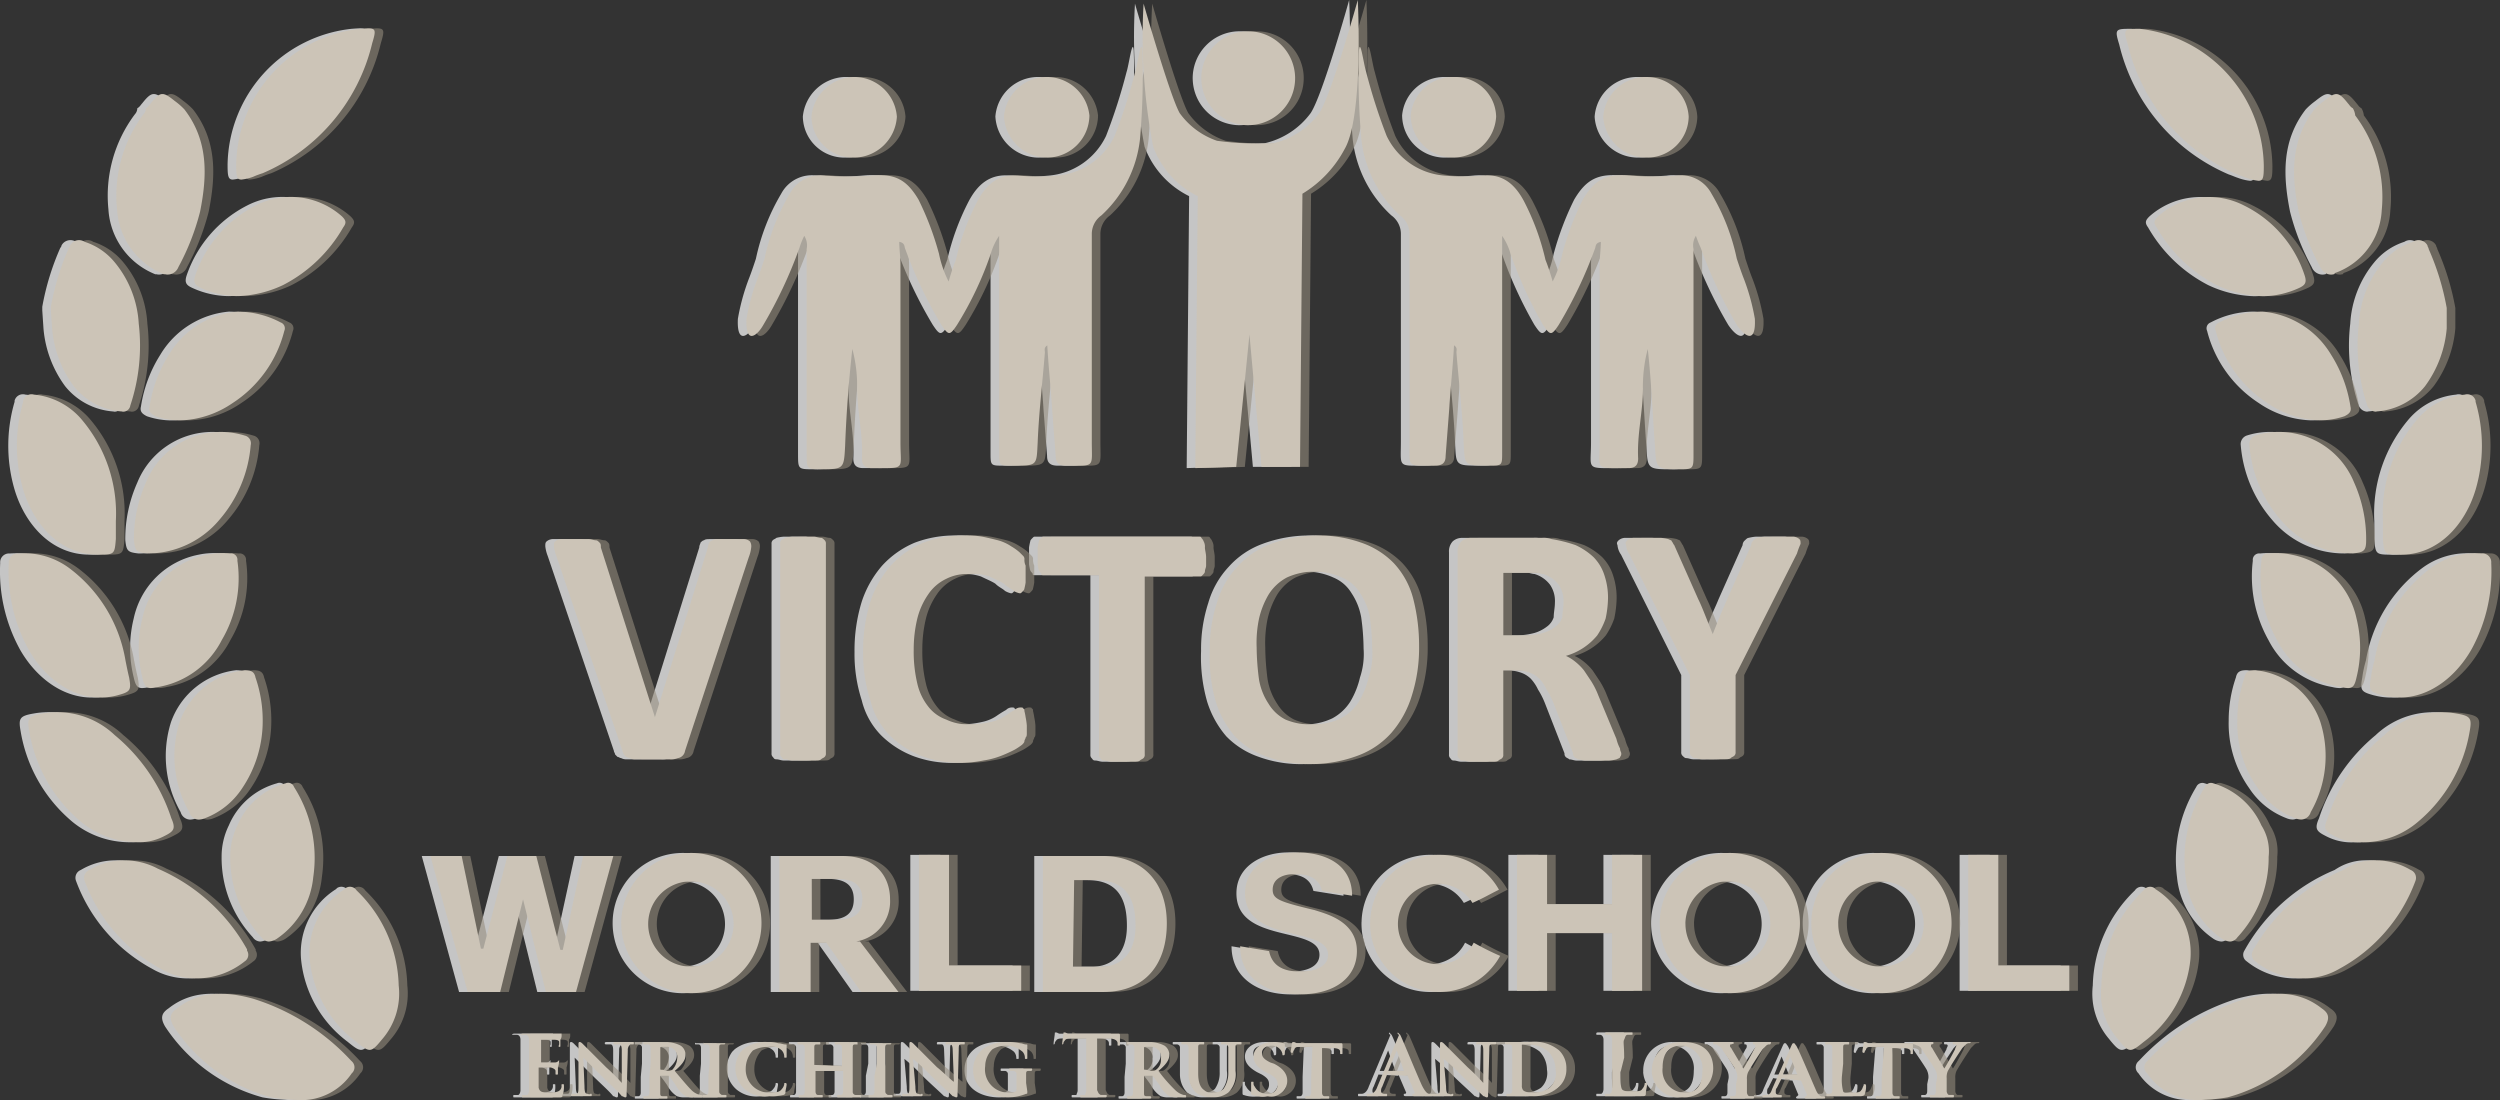 <svg xmlns="http://www.w3.org/2000/svg" width="290.11" height="127.665" viewBox="0 0 290.11 127.665">
  <rect x="0" y="0" width="290.11" height="127.665" fill="#333333" stroke="none"/>
  <g id="victory-logo" transform="translate(-802.388 -6366.536)">
    <g id="Group_20732" data-name="Group 20732" transform="translate(0 334.255)">
      <path id="Union_42" data-name="Union 42" d="M2238.156,124.55a.932.932,0,0,1,0-1.4l.14-.14a26.053,26.053,0,0,1,11.31-7.122c3.073-.838,6.144-.977,8.8,1.117.838.559.978,1.117.419,2.094a19.786,19.786,0,0,1-11.311,8.239,19.1,19.1,0,0,1-2.653.28,7.719,7.719,0,0,1-.8.042A7.076,7.076,0,0,1,2238.156,124.55Zm-215.044,3.073a18.972,18.972,0,0,1-2.653-.28,19.786,19.786,0,0,1-11.311-8.239c-.558-.977-.418-1.535.419-2.094,2.653-2.094,5.725-1.955,8.8-1.117a26.052,26.052,0,0,1,11.311,7.122l.14.14a.932.932,0,0,1,0,1.4,7.079,7.079,0,0,1-5.9,3.115A7.705,7.705,0,0,1,2023.112,127.623Zm184.8-.138h-1.117c-.14,0-.14,0-.14-.139s0-.14.14-.14h.279c.139,0,.28-.139.28-.418v-1.815l.279-3.491h-1.256c-.559,0-.7,0-.838.279,0,.14-.14.14-.14.279a.14.14,0,1,1-.28,0c0-.279.139-.7.139-.977,0-.14,0-.14.14-.14s.14,0,.418.14h5.167v1.118c0,.139,0,.139-.14.139s-.139,0-.139-.139v-.14c0-.279-.279-.418-.978-.418h-1.117v5.167c0,.279.14.418.279.418h.419c.139,0,.139,0,.139.14s0,.139-.139.139Zm-9.216,0c-.139,0-.279,0-.279-.139s0,0,.14-.14l.139-.139-.7-1.676h-.139l-2.094-.279h0l-.559,1.117c-.139.14-.139.279-.139.559,0,.139.139.279.419.279h.139c.14,0,.14,0,.14.139s0,.14-.14.14h-1.955c-.14,0-.14,0-.14-.14s0-.139.14-.139h.279c.418,0,.559-.279.7-.7l2.234-5.026c.14-.28.14-.28.279-.28s.14.14.28.28c.279.418,1.676,3.77,2.234,5.026.28.7.559.838.7.838h.279a.137.137,0,0,1,.139.14c0,.139,0,.139-.418.139Zm-2.793-2.793h1.676l-.838-2.094Zm-4.887,2.793H2189.9c-.139,0-.139,0-.139-.139s0-.14.139-.14h.28c.139,0,.279-.139.279-.418v-.977l.139-.7a1.774,1.774,0,0,0-.139-.838c0-.14-1.257-1.955-1.536-2.374a1.089,1.089,0,0,0-.558-.558.514.514,0,0,0-.419-.14.137.137,0,0,1-.14-.14c0-.14,0-.14.14-.14h2.095c.14,0,.14,0,.14.14s0,0-.28.14c-.139,0-.139,0-.139.14s0,.139.139.279c.14.279,1.257,2.094,1.4,2.374.139-.14,1.117-1.956,1.256-2.235a.51.51,0,0,0,.14-.418.137.137,0,0,0-.14-.14c-.14,0-.14,0-.14-.14s0-.14.14-.14h1.956s0,.28-.14.28a.513.513,0,0,0-.418.14l-.419.418c-.558.838-1.117,1.676-1.675,2.653a1.763,1.763,0,0,0-.14.838v1.536c0,.139.14.418.28.418h.418c.14,0,.14,0,.14.14a.137.137,0,0,1-.14.139Zm-49.293,0H2140.6c-.139,0-.139,0-.139-.139s0-.14.139-.14h.28c.14,0,.279-.139.279-.418v-1.815l.14-3.491h-1.257c-.559,0-.7,0-.838.279,0,.14-.139.14-.139.279a.14.14,0,1,1-.28,0c0-.139.14-.977.14-.977a.137.137,0,0,1,.14-.14c.139,0,.139,0,.418.14h5.167a.137.137,0,0,1,.139.14v.977c0,.139,0,.139-.139.139s-.14,0-.14-.139v-.14c0-.279-.28-.418-.978-.418h-1.117v5.167c0,.279.14.418.28.418h.418c.139,0,.139,0,.139.14s0,.139-.139.139Zm-20.666,0h-1.117c-.14,0-.14,0-.14-.139s0-.14.14-.14h.279c.139,0,.279-.139.279-.418v-1.815l.14-1.536v-1.815a.37.37,0,0,0-.418-.419h-.279c-.14,0-.14,0-.14-.14s0-.14.14-.14h2.513a3.708,3.708,0,0,1,1.676.419,1.268,1.268,0,0,1,.559,1.117c0,.559-.419,1.117-1.257,1.815a17,17,0,0,0,1.956,2.234,2.24,2.24,0,0,0,.978.559h.139a.137.137,0,0,1,.139.139c0,.14,0,.14-.139.14h-.838a2.377,2.377,0,0,1-.977-.14,3.291,3.291,0,0,1-1.117-1.256,11.4,11.4,0,0,0-.838-1.117h-.978v1.955c0,.279,0,.418.279.418h.418a.139.139,0,1,1,0,.279Zm.7-5.864v2.374c0,.139,0,.139.14.139.279,0,.418.14.7.14s.419,0,.559-.14a1.361,1.361,0,0,0,.559-1.257,1.182,1.182,0,0,0-1.118-1.4h-.7A.137.137,0,0,0,2121.753,121.621Zm-56.833,5.864H2063.8c-.14,0-.14,0-.14-.139s0-.14.14-.14h.279c.14,0,.279-.139.279-.418v-1.815l.14-1.536v-1.815a.371.371,0,0,0-.419-.419h-.279c-.14,0-.14,0-.14-.14s0-.14.14-.14h2.514a3.707,3.707,0,0,1,1.675.419,1.268,1.268,0,0,1,.559,1.117c0,.559-.418,1.117-1.256,1.815.838.977,1.4,1.676,1.955,2.234a2.24,2.24,0,0,0,.977.559h.14a.137.137,0,0,1,.139.139c0,.14,0,.14-.139.14h-.838a2.379,2.379,0,0,1-.978-.14,3.3,3.3,0,0,1-1.117-1.256,11.4,11.4,0,0,0-.838-1.117h-.978v1.955c0,.279,0,.418.279.418h.419c.139,0,.139,0,.139.14s0,.139-.139.139Zm.7-5.864v2.374c0,.139,0,.139.14.139.279,0,.418.14.7.14a.839.839,0,0,0,.558-.14,2.079,2.079,0,0,0,.559-1.257,1.182,1.182,0,0,0-1.117-1.4h-.7A.137.137,0,0,0,2065.618,121.621Zm115.062,2.793v-.279a3.28,3.28,0,0,1,3.352-3.212h.279c2.235,0,3.491,1.117,3.491,3.073a3.4,3.4,0,0,1-3.352,3.351h-.279c-.093.007-.184.011-.274.011A3.16,3.16,0,0,1,2180.679,124.413Zm1.257-.559a2.585,2.585,0,0,0,2.373,2.933h.28c.558,0,1.955-.14,1.955-2.514a2.655,2.655,0,0,0-2.235-2.932h-.279C2183.053,121.342,2181.937,121.9,2181.937,123.854Zm32.256,3.491h-1.117c-.139,0-.139,0-.139-.14s0-.139.139-.139h.279c.139,0,.28-.14.28-.419v-.838l.139-.7a1.774,1.774,0,0,0-.139-.838c0-.14-1.257-1.955-1.536-2.374a1.088,1.088,0,0,0-.559-.558c-.14,0-.279-.14-.419-.14a.137.137,0,0,1-.139-.14c0-.14,0-.14.139-.14h2.094c.139,0,.139,0,.139.14s0,0-.139.14c-.14,0-.14,0-.14.14s0,.139.14.279c.139.279,1.256,2.094,1.4,2.374.139-.14,1.117-1.956,1.256-2.235,0-.139.14-.279.14-.418a.137.137,0,0,0-.14-.14c-.279,0-.279,0-.279-.14s0-.14.14-.14h1.955a.137.137,0,0,1-.14.14.513.513,0,0,0-.419.14l-.418.419c-.559.838-1.117,1.676-1.676,2.653a1.774,1.774,0,0,0-.139.838v1.536c0,.14.139.419.279.419h.419c.14,0,.14,0,.14.139s0,.14-.14.14Zm-53.062-.14c-.559-.558-1.676-1.536-2.514-2.373a20.2,20.2,0,0,0-2.094-1.956l.279,3.212c0,.7.139.838.279.838s.28.14.419,0c.14,0,.14,0,.14.14a.137.137,0,0,1-.14.139h-2.094c-.066,0-.1,0-.12-.014a1.7,1.7,0,0,1-.3.014h-1.815c-.14,0-.279,0-.279-.139s0-.14.139-.14a.137.137,0,0,0,.14-.139l-.838-1.955s0-.14-.14,0l-2.234-.14h0l-.559,1.4a.84.84,0,0,0-.139.559c0,.14.139.279.418.279h.14c.14,0,.14,0,.14.14s0,.139-.14.139h-2.094c-.139,0-.139,0-.139-.139s0-.14.139-.14H2148c.419,0,.7-.419.838-.838l2.514-6c-.279-.14-.139-.279-.139-.279l.279.279c.28.559,1.815,4.329,2.514,5.865.418.838.7.977.838.977h.977c.279,0,.279-.279.279-.977V121.2c0-.14,0-.28.139-.28s.28.14.419.28l2.653,2.652a21.538,21.538,0,0,1,1.815,1.815V121.9c0-.558-.139-.7-.279-.7h-.419c-.14,0-.14,0-.14-.14s.14-.14.279-.14h1.955c.139,0,.139,0,.139.14s-.139.14-.279.14h-.279c-.279,0-.279.14-.279.7l-.14,5.167c0,.139,0,.279-.139.279S2161.27,127.206,2161.13,127.206Zm-11.031-2.932h1.815l-.838-2.374Zm-22.343,2.514a3.084,3.084,0,0,1-.838-2.1v-3.072a.37.37,0,0,0-.418-.419h-.28c-.14,0-.14,0-.14-.14s0-.14.14-.14h2.374c.14,0,.14,0,.14.14s0,.14-.14.14h-.279c-.28,0-.28.14-.28.419v2.932c0,1.117.28,1.676.7,1.955a1.23,1.23,0,0,0,1.117.28,1.585,1.585,0,0,0,1.118-.419,3.207,3.207,0,0,0,.558-1.955v-2.793a.37.37,0,0,0-.419-.419h-.279c-.14,0-.14,0-.14-.14s0-.14.14-.14h2.094c.139,0,.139,0,.139.14s0,.14-.139.14h-.28c-.279,0-.279.14-.279.419v2.653a2.944,2.944,0,0,1-.838,2.514,2.808,2.808,0,0,1-1.815.558A3.21,3.21,0,0,1,2127.757,126.788Zm-12.009.558h-1.257c-.14,0-.14,0-.14-.14s0-.139.14-.139h.419c0-.14.139-.279.139-.559v-6h-1.536c-.558,0-.837,0-.977.279a.432.432,0,0,0-.14.279.137.137,0,0,1-.139.14v-.14c0-.14.139-.977.139-1.117s0-.139.14-.139.28.139.419.139h5.864a.137.137,0,0,1,.14.14V121.2c0,.14,0,.14-.14.14s-.139,0-.139-.14v-.14c0-.279-.279-.558-1.117-.558h-1.256v6c.139.28.139.419.418.559h.559c.14,0,.14,0,.14.139a.137.137,0,0,1-.14.14Zm-13.824-3.211a2.993,2.993,0,0,1,1.535-2.653,4.586,4.586,0,0,1,2.374-.559,5.736,5.736,0,0,1,1.536.14c.279,0,.418.14.7.14.14,0,.14,0,.14.14v1.4c0,.14,0,.14-.14.14s-.14,0-.14-.14a1.07,1.07,0,0,0-.279-.7,3.05,3.05,0,0,0-3.491-.279,2.761,2.761,0,0,0-.838,1.955,2.688,2.688,0,0,0,2.653,3.073h.279c.28,0,.419,0,.559-.14.139,0,.139-.14.139-.28v-1.676a.37.37,0,0,0-.418-.419h-.28c-.139,0-.139,0-.139-.14s0-.139.139-.139h2.374c.14,0,.14,0,.14.139a.137.137,0,0,1-.14.14h-.279c-.28,0-.28.139-.28.419v.977l.14.978c0,.279,0,.279-.14.279a5.6,5.6,0,0,1-2.094.419C2103.879,127.346,2101.924,126.368,2101.924,124.134Zm-2.374,3.072c-.558-.558-1.676-1.536-2.514-2.373a20.2,20.2,0,0,0-2.094-1.956l.279,3.212c0,.7.14.838.28.838s.279.14.418,0c.139,0,.139,0,.139.14a.137.137,0,0,1-.139.139h-2.094c-.14,0-.14,0-.14-.139s0-.14.14-.14h.418c.28,0,.28-.279.28-.977V121.2c0-.14,0-.28.14-.28s.279.14.418.28l2.653,2.652c.559.419,1.815,1.676,1.955,1.676l-.139-3.631c0-.558-.14-.7-.279-.7h-.419c-.139,0-.139,0-.139-.14a.137.137,0,0,1,.139-.14h1.956c.139,0,.139,0,.139.14s0,.14-.139.14h-.28c-.279,0-.279.14-.279.7l-.139,5.167c0,.139,0,.279-.139.279S2099.689,127.206,2099.55,127.206Zm-8.518.14h-1.117c-.14,0-.14,0-.14-.14s0-.139.14-.139h.279c.139,0,.279-.14.279-.419v-1.815l.279-1.4v-1.815c0-.279-.139-.419-.279-.419h-.279c-.14,0-.279,0-.279-.14s0,0,.139,0h2.373a.137.137,0,0,1-.139.14h-.279c-.279,0-.279.14-.279.419v5.027c0,.279.14.279.279.419h.418c.14,0,.14,0,.14.139s0,.14-.14.14Zm-3.631,0h-1.117c-.14,0-.14,0-.14-.14s0-.139.14-.139h.279c.139,0,.279-.14.279-.419v-2.374h-3.211v2.374c0,.279.14.419.279.419h.418c.14,0,.14,0,.14.139s0,.14-.14.14h-2.513c-.14,0-.14,0-.14-.14s0-.139.14-.139h.279c.139,0,.279-.14.279-.419v-5.027a.37.37,0,0,0-.419-.419h-.28c-.14,0-.14,0-.14-.14s0-.14.14-.14h2.374c.139,0,.139,0,.139.14s0,.14-.139.14h-.279c-.28,0-.28.14-.28.419v1.955l3.212.14v-2.094a.37.37,0,0,0-.418-.419H2086c-.139,0-.139,0-.139-.14s0-.14.139-.14h2.374c.14,0,.14,0,.14.14v.14h-.279c-.28,0-.28.14-.28.419v5.027a.371.371,0,0,0,.419.419h.418c.14,0,.14,0,.14.139s0,.14-.14.14Zm-15.639,0h-1.118c-.14,0-.14,0-.14-.14s0-.139.14-.139h.28c.14,0,.279-.14.279-.419v-1.815l.139-1.4v-1.815c0-.279-.139-.419-.279-.419h-.28c-.139,0-.139,0-.139-.14s0,0,.139,0h2.374a.137.137,0,0,1-.14.14h-.279c-.28,0-.28.14-.28.419v5.027c0,.279.14.279.28.419h.418c.139,0,.139,0,.139.139s0,.14-.139.14Zm-10.613-.14c-.419-.558-1.536-1.536-2.374-2.373l-2.094-2.1.14,3.352c0,.7.139.838.279.838s.28.14.419,0c.14,0,.14,0,.14.14s0,.139-.14.139h-2.094c-.14,0-.14,0-.14-.139s0-.14.14-.14h.418c.279,0,.279-.279.279-.977V121.2c0-.14,0-.28.14-.28s.279.14.418.28l2.653,2.652a21.386,21.386,0,0,1,1.815,1.815V121.9c0-.558-.139-.7-.279-.7h-.559a.137.137,0,0,1-.139-.14c0-.14.139-.14.279-.14h1.955c.14,0,.14,0,.14.14s0,.14-.14.14h-.279a.819.819,0,0,0-.279.7l-.14,5.167c0,.139,0,.279-.14.279S2061.289,127.206,2061.149,127.206Zm-9.076.14H2049.7c-.139,0-.139,0-.139-.14s0-.139.139-.139h.419c.139,0,.279-.279.279-.559v-5.864c0-.279-.14-.559-.418-.559h-.559s0-.14.279-.14h4.469v.14a.842.842,0,0,1-.139.559v.7c0,.139,0,.139-.14.139s0-.279,0-.279v-.28c0-.14-.139-.279-.7-.279h-1.4V123.3h1.535a.515.515,0,0,0,.419-.139l.139-.14v.14a2.443,2.443,0,0,1-.139.7v.7c0,.14,0,.14-.14.14s-.14,0-.14-.14v-.279c0-.14-.139-.279-.558-.419h-1.4v2.374c.139.419.28.559,1.257.559a2.381,2.381,0,0,0,.978-.14.646.646,0,0,0,.418-.7c0-.139,0-.139.139-.139s.141,0,.141.139a3.053,3.053,0,0,1-.141,1.117c0,.279-.139.279-.558.279Zm82.246-.279c-.139,0-.139-.14-.139-.279V125.67c0-.139,0-.139.139-.139s.141,0,.141.139a.514.514,0,0,0,.139.419,1.535,1.535,0,0,0,1.4.838,1.088,1.088,0,0,0,1.257-.977v-.139c0-.419-.14-.7-.838-1.118l-.559-.279c-.977-.559-1.4-1.117-1.4-1.815,0-.977.977-1.676,2.234-1.676a3.867,3.867,0,0,1,1.256.14.137.137,0,0,1,.14.14v.977c0,.139,0,.279-.14.279s-.139,0-.139-.14a1.059,1.059,0,0,0-.279-.559,1.268,1.268,0,0,0-.977-.418c-.559,0-1.117.279-1.117.838,0,.418.139.7.977,1.117l.419.14c1.117.559,1.536,1.256,1.536,1.955a1.753,1.753,0,0,1-.838,1.536,1.722,1.722,0,0,1-1.4.279,4.1,4.1,0,0,1-.668.058A3.5,3.5,0,0,1,2134.319,127.067Zm-58.927-.7a3.237,3.237,0,0,1-.419-4.329l.279-.279a4.133,4.133,0,0,1,2.793-.838,3.873,3.873,0,0,1,1.257.14c.279,0,.558.14.838.14.139,0,.139,0,.139.14V122.6c0,.14,0,.14-.139.14s-.14,0-.14-.14a1.069,1.069,0,0,0-.28-.7,1.836,1.836,0,0,0-1.676-.419,3.717,3.717,0,0,0-1.675.419,3.078,3.078,0,0,0-.838,2.1,2.685,2.685,0,0,0,2.653,2.793c.7,0,1.256,0,1.535-.419a1.06,1.06,0,0,0,.28-.558c0-.14,0-.14.14-.14a.137.137,0,0,1,.139.14c0,.279-.139.7-.139.977a.3.3,0,0,1-.28.279,5.728,5.728,0,0,1-1.535.139,4.391,4.391,0,0,1-.547.035A3.619,3.619,0,0,1,2075.393,126.368Zm127.908.838h-2.234c-.14,0-.14,0-.14-.139s0-.14.14-.14h.279c.14,0,.279-.139.279-.419v-4.887a.37.37,0,0,0-.418-.419h-.279c-.14,0-.14,0-.14-.14s0-.14.14-.14h2.513c.139,0,.139,0,.139.14s0,.14-.139.14h-.279c-.279,0-.279.14-.279.419v1.815l-.139,1.4a5.328,5.328,0,0,0,.139,1.815c.14.279.418.14,1.117.14.418,0,.838,0,.977-.28.14-.14.14-.279.279-.558,0-.139,0-.139.14-.139a.137.137,0,0,1,.14.139,2.364,2.364,0,0,1-.14.977c0,.14-.14.279-.558.279Zm-25.554,0h-2.374c-.14,0-.14,0-.14-.139s0-.14.14-.14h.419c.14,0,.279-.279.279-.559v-5.725c0-.279-.139-.559-.418-.559h-.28c-.14,0-.14,0-.14-.14s.14-.139.28-.139h2.793c.139,0,.139,0,.139.139s0,.14-.139.14h-.419c-.279,0-.279.28-.418.559s0,.559,0,2.094l-.419,1.676c0,1.256,0,1.955.28,2.094s.418.14,1.117.14c.558,0,.977,0,1.117-.28a1.058,1.058,0,0,0,.279-.558c0-.14,0-.14.14-.14s.139,0,.139.14c0,.418-.139.7-.139,1.117,0,.279-.14.279-.559.279Zm-11.869,0h-1.955c-.139,0-.139,0-.139-.139s0-.14.139-.14h.279c.139,0,.279-.139.279-.419v-4.887a.37.37,0,0,0-.419-.419h-.279c-.14,0-.14,0-.14-.14s0-.14.14-.14h2.653a4.5,4.5,0,0,1,3.49.977,2.843,2.843,0,0,1,.838,2.1,2.778,2.778,0,0,1-.977,2.234,4.382,4.382,0,0,1-2.932.977Zm-.279-5.864v4.608a.838.838,0,0,0,.14.558c.139.14.418.28,1.117.28a3.2,3.2,0,0,0,1.955-.559,2.3,2.3,0,0,0,.7-2.094,3.079,3.079,0,0,0-.838-2.1,3.8,3.8,0,0,0-2.373-.837h-.559C2165.6,121.2,2165.6,121.2,2165.6,121.342Zm69.206-.7a8.116,8.116,0,0,1-1.955-6.284,15.81,15.81,0,0,1,4.887-11.031.909.909,0,0,1,1.257-.279l.14.14a8.734,8.734,0,0,1,4.049,8.1,13.608,13.608,0,0,1-5.446,9.634c-.729.6-1.144.911-1.513.911C2235.816,121.83,2235.464,121.447,2234.8,120.641Zm-204.431.279a13.609,13.609,0,0,1-5.446-9.634,8.734,8.734,0,0,1,4.049-8.1l.14-.14a.91.91,0,0,1,1.257.279,15.81,15.81,0,0,1,4.887,11.031,8.116,8.116,0,0,1-1.955,6.284c-.66.806-1.012,1.19-1.419,1.19C2031.517,121.83,2031.1,121.516,2030.373,120.92Zm102.54-11.112,3.352.559c.418,2.094,2.234,2.374,3.631,2.374s3.212-.419,3.212-1.956c0-3.351-9.635-1.256-9.635-7.121,0-3.212,3.072-4.748,6-4.748,3.351,0,6.423,1.4,6.423,5.027l-3.491-.559c-.419-1.815-2.1-1.955-3.212-1.955s-2.514.419-2.514,1.815c0,1.117.838,1.4,4.888,2.374,1.256.419,4.887,1.256,4.887,4.748,0,2.932-2.373,5.026-6.7,5.026C2136.125,115.393,2132.913,113.577,2132.913,109.807Zm74.288,5.446a8.137,8.137,0,1,1,.248,0C2207.366,115.257,2207.283,115.256,2207.2,115.253Zm-4.887-8.1a4.958,4.958,0,1,0,5.027-4.887A4.889,4.889,0,0,0,2202.313,107.154Zm-12.707,8.1a8.137,8.137,0,1,1,.248,0C2189.772,115.257,2189.689,115.256,2189.606,115.253Zm-5.027-8.1a4.976,4.976,0,0,0,4.888,5.027,4.958,4.958,0,0,0,.139-9.914A4.976,4.976,0,0,0,2184.579,107.154Zm-115.481,8.1a8.137,8.137,0,1,1,.248,0C2069.264,115.257,2069.181,115.256,2069.1,115.253Zm-4.887-8.1a4.958,4.958,0,0,0,9.915.14,4.958,4.958,0,0,0-9.915-.14Zm83.783-.139a7.952,7.952,0,0,1,8.1-7.819,7.868,7.868,0,0,1,6.842,4.049c-1.4.7-1.535.838-3.072,1.536a4.67,4.67,0,1,0-1.536,6.423,4.242,4.242,0,0,0,1.676-1.815,31.644,31.644,0,0,0,3.072,1.536,8.058,8.058,0,0,1-7.261,4.189A7.953,7.953,0,0,1,2147.994,107.015Zm-37.982,8.1V99.335h6.982c4.189,0,7.4,2.653,7.4,7.819,0,4.608-2.374,7.96-7.4,7.96Zm3.491-2.932h3.212c2.094,0,4.049-1.256,4.049-4.748,0-3.212-1.117-5.306-4.608-5.306h-2.514Zm-24.576,2.932-4.05-5.725h-1.814v5.725h-3.631V99.335h7.261c4.049,0,5.585,2.514,5.585,5.027a4.7,4.7,0,0,1-3.91,4.888h.419l4.469,5.864Zm-5.725-8.378h2.793c1.676,0,3.072-.419,3.072-2.374s-1.4-2.373-3.072-2.373H2083.2Zm-30.86,8.378-2.653-10.752-2.653,10.752h-3.77l-4.329-15.779h3.631l2.234,10.752h.28l2.793-10.752h3.352l2.793,10.892h.279l2.373-10.892h3.491l-4.328,15.779Zm165.052-.139V99.2h3.491v12.847h8.239v2.932Zm-41.333,0v-6.7h-7.541v6.7h-3.49V99.2h3.49v5.725h7.541V99.2h3.491v15.779Zm-80.432,0V99.2h3.491v12.847h8.378v2.932Zm155.094-3.41a.909.909,0,0,1-.28-1.256,21.359,21.359,0,0,1,10.473-9.356,6.411,6.411,0,0,1,3.91-1.117,7.9,7.9,0,0,1,3.91,1.117.981.981,0,0,1,.559,1.257,19.091,19.091,0,0,1-8.8,10.193,8.227,8.227,0,0,1-4.2,1.136A8.963,8.963,0,0,1,2250.724,111.564Zm-243.112.838a19.087,19.087,0,0,1-8.8-10.193.98.98,0,0,1,.559-1.257,7.9,7.9,0,0,1,3.91-1.117,8.26,8.26,0,0,1,4.049.977,21.661,21.661,0,0,1,10.334,9.356v.139a.909.909,0,0,1-.28,1.256,8.964,8.964,0,0,1-5.575,1.974A8.227,8.227,0,0,1,2007.612,112.4Zm239.2-3.491a9.775,9.775,0,0,1-4.189-7.122,16.13,16.13,0,0,1,2.234-10.472.768.768,0,0,1,.977-.419,8.829,8.829,0,0,1,5.585,4.888,5.616,5.616,0,0,1,.838,3.631,13.56,13.56,0,0,1-3.631,9.355,1.081,1.081,0,0,1-.855.489A1.961,1.961,0,0,1,2246.813,108.911Zm-227.471-.14a13.558,13.558,0,0,1-3.631-9.355,8.151,8.151,0,0,1,.837-3.631,8.509,8.509,0,0,1,5.586-4.888.721.721,0,0,1,.977.419,15.326,15.326,0,0,1,2.234,10.472,9.774,9.774,0,0,1-4.189,7.122,1.961,1.961,0,0,1-.96.349A1.081,1.081,0,0,1,2019.342,108.771Zm240.6-11.73c-1.117-.559-1.4-.838-.838-2.094a20.934,20.934,0,0,1,6.563-9.635,9.692,9.692,0,0,1,8.378-2.514c1.676.28,1.815.559,1.536,2.1a17.434,17.434,0,0,1-6,10.472,9.869,9.869,0,0,1-6.423,2.374A6.36,6.36,0,0,1,2259.94,97.042ZM1998.4,95.366a17.435,17.435,0,0,1-6-10.472c-.279-1.536-.14-1.815,1.536-2.1a9.692,9.692,0,0,1,8.378,2.514,20.935,20.935,0,0,1,6.563,9.635c.559,1.256.279,1.535-.838,2.094a6.36,6.36,0,0,1-3.211.7A10.443,10.443,0,0,1,1998.4,95.366Zm256.936-.418A8.968,8.968,0,0,1,2251,91.456a12.94,12.94,0,0,1-2.374-7.82,15.2,15.2,0,0,1,.838-5.026c.14-.7.559-.838,1.257-.838a8.917,8.917,0,0,1,7.54,6,13.108,13.108,0,0,1-1.117,10.473,1.174,1.174,0,0,1-1.1.859A1.967,1.967,0,0,1,2255.332,94.947Zm-244.369-.7a13.106,13.106,0,0,1-1.117-10.472,9.14,9.14,0,0,1,7.54-6c.7,0,1.118.139,1.257.838a15.208,15.208,0,0,1,.838,5.026,13.946,13.946,0,0,1-2.374,7.82,8.968,8.968,0,0,1-4.329,3.491,1.966,1.966,0,0,1-.717.16A1.174,1.174,0,0,1,2010.963,94.249Zm125.116-6.416a9.642,9.642,0,0,1-3.77-2.374,11.3,11.3,0,0,1-2.235-4.049,18.8,18.8,0,0,1-.7-5.865,17.379,17.379,0,0,1,.838-5.585,10.272,10.272,0,0,1,2.373-4.189,9.723,9.723,0,0,1,3.91-2.653,15.6,15.6,0,0,1,5.306-.977,14.867,14.867,0,0,1,5.167.837,9.649,9.649,0,0,1,3.77,2.374,9.524,9.524,0,0,1,2.234,4.049,21.754,21.754,0,0,1,.7,5.586,18.269,18.269,0,0,1-.838,5.725,11.881,11.881,0,0,1-2.373,4.329,9.739,9.739,0,0,1-3.911,2.653,15.617,15.617,0,0,1-5.306.977A14.318,14.318,0,0,1,2136.079,87.833Zm2.234-20.806a5.6,5.6,0,0,0-2.094,1.955,9.736,9.736,0,0,0-1.117,2.793,13.564,13.564,0,0,0-.28,3.352,29.779,29.779,0,0,0,.28,3.77,7.305,7.305,0,0,0,1.117,2.793,4.862,4.862,0,0,0,1.955,1.815,7.364,7.364,0,0,0,3.212.559,7.285,7.285,0,0,0,3.211-.7,5.6,5.6,0,0,0,2.1-1.955,9.757,9.757,0,0,0,1.117-2.793,8.518,8.518,0,0,0,.418-3.352,27.5,27.5,0,0,0-.279-3.631,7.336,7.336,0,0,0-1.117-2.793,4.445,4.445,0,0,0-2.1-1.815,7.734,7.734,0,0,0-6.423,0Zm-42.449,20.667a10.911,10.911,0,0,1-3.631-2.374A8.762,8.762,0,0,1,2090,81.27a17.4,17.4,0,0,1-.838-5.585,19.206,19.206,0,0,1,.838-5.865,12.182,12.182,0,0,1,2.374-4.189,10.78,10.78,0,0,1,3.77-2.653,13.038,13.038,0,0,1,4.748-.838,10.587,10.587,0,0,1,2.1.139c.7.139,1.256.279,1.815.419a5.161,5.161,0,0,1,1.535.7,5.934,5.934,0,0,1,.978.7l.419.419a.513.513,0,0,1,.139.419,1.521,1.521,0,0,0,.139.7v1.955a6.069,6.069,0,0,1-.139.7c0,.139-.139.279-.279.418s-.139.14-.28.14a2.353,2.353,0,0,1-.7-.279c-.28-.279-.7-.419-1.118-.838-.418-.279-1.117-.558-1.675-.838a6.174,6.174,0,0,0-2.374-.279,5.311,5.311,0,0,0-2.653.559,5.212,5.212,0,0,0-2.094,1.815,8.521,8.521,0,0,0-1.257,2.793,15.24,15.24,0,0,0-.418,3.631,15.99,15.99,0,0,0,.418,3.91,6.717,6.717,0,0,0,1.257,2.653A4.558,4.558,0,0,0,2098.8,83.5a5.875,5.875,0,0,0,2.792.559,11.089,11.089,0,0,0,2.374-.279,4.673,4.673,0,0,0,1.676-.7,12.779,12.779,0,0,1,1.117-.7.9.9,0,0,1,.7-.279c.139,0,.279,0,.279.139.139,0,.139.14.139.279a6.109,6.109,0,0,1,.139.7,7.88,7.88,0,0,1,.14.977v.838c0,.279,0,.419-.14.559,0,.14-.139.279-.139.419s-.139.28-.279.419a8.3,8.3,0,0,1-.838.558,16.158,16.158,0,0,1-1.536.7,9.191,9.191,0,0,1-2.094.559,13.853,13.853,0,0,1-2.514.279A12.518,12.518,0,0,1,2095.863,87.693Zm64.931.7h-1.256c-.28,0-.559-.139-.838-.139s-.28-.14-.419-.279a.514.514,0,0,1-.139-.419V64.094a1.706,1.706,0,0,1,.419-1.257,1.584,1.584,0,0,1,1.117-.418h8.239a2.724,2.724,0,0,1,1.117.139,16.273,16.273,0,0,1,2.793.7,7.818,7.818,0,0,1,2.094,1.4,5.269,5.269,0,0,1,1.257,2.1,8.14,8.14,0,0,1,.418,2.653,12.321,12.321,0,0,1-.279,2.373,8.524,8.524,0,0,1-.977,1.955,7.312,7.312,0,0,1-3.631,2.374,4.878,4.878,0,0,1,1.117.7,6.426,6.426,0,0,1,.977.977q.42.628.838,1.256a9.308,9.308,0,0,1,.838,1.676l2.094,5.026a4.78,4.78,0,0,0,.419,1.118c0,.279.14.419.14.558a.514.514,0,0,1-.14.419c0,.14-.139.14-.419.279a4.928,4.928,0,0,1-.838.14h-2.793c-.279,0-.558-.14-.838-.14-.139-.139-.279-.139-.418-.279a.515.515,0,0,1-.139-.419l-2.235-5.725a9.228,9.228,0,0,0-.838-1.676,4.844,4.844,0,0,0-.838-1.256,3.022,3.022,0,0,0-1.117-.7,4.962,4.962,0,0,0-1.4-.279h-1.676v9.774a.513.513,0,0,1-.14.419c-.139.139-.279.139-.419.279s-.419.139-.838.139Zm2.653-14.662h2.653a8.248,8.248,0,0,0,1.955-.279,4.355,4.355,0,0,0,1.4-.7,2.179,2.179,0,0,0,.838-1.117c0-.559.139-1.117.139-1.676a3.36,3.36,0,0,0-.559-2.094,3.548,3.548,0,0,0-1.815-1.257c-.279,0-.559-.139-.838-.139h-3.77Zm-44.266,14.662h-1.256c-.279,0-.559-.139-.838-.139s-.279-.14-.419-.279a.511.511,0,0,1-.14-.419V66.748h-6.423c-.14,0-.279,0-.279-.14s-.14-.139-.279-.419a6.028,6.028,0,0,1-.139-.7V63.536a6.068,6.068,0,0,1,.139-.7c0-.139.139-.279.279-.418s.139-.139.279-.139h18.013c.139,0,.279,0,.279.139a1.062,1.062,0,0,1,.28.418,1.261,1.261,0,0,1,.14.7c0,.279.139.7.139,1.117v.977c0,.28-.139.419-.139.7,0,.14-.14.279-.279.419s-.14.139-.28.139h-6.423V87.553a.514.514,0,0,1-.139.419c-.139.139-.279.139-.418.279s-.419.139-.838.139Zm-37-.139h-1.257c-.279,0-.558-.14-.838-.14s-.279-.14-.419-.28a.513.513,0,0,1-.139-.419v-24.3a.513.513,0,0,1,.139-.418c.14-.14.279-.14.419-.28a4.962,4.962,0,0,1,.838-.139h2.514c.279,0,.559.139.838.139.139,0,.279.139.419.28a.513.513,0,0,1,.139.418v24.3a.513.513,0,0,1-.139.419c-.14.14-.28.14-.419.28s-.418.14-.838.14Zm-17.036-.14h-2.374a1.251,1.251,0,0,1-.7-.14c-.139,0-.28-.14-.419-.14l-.279-.279c0-.14-.139-.279-.139-.419l-7.681-22.621a4.327,4.327,0,0,1-.279-1.118c0-.279,0-.418.14-.558a1.182,1.182,0,0,1,.838-.28h3.072c.28,0,.559.14.838.14.14,0,.28.139.419.279s.14.279.14.559L2065,83.225l6.144-19.688c0-.28.14-.419.14-.559.139-.139.279-.279.418-.279.139-.14.419-.14.838-.14h2.793a1.067,1.067,0,0,1,.7.28,1.047,1.047,0,0,1,.139.7,4.321,4.321,0,0,1-.279,1.117l-7.4,22.482a.989.989,0,0,1-.838.837,2.061,2.061,0,0,1-.978.14Zm122.6,0h-1.257c-.279,0-.558-.139-.837-.139-.14,0-.28-.14-.419-.279a.515.515,0,0,1-.139-.419V78.337l-6.982-13.964a2.228,2.228,0,0,1-.418-1.117c-.14-.28,0-.419.139-.559a1.18,1.18,0,0,1,.838-.279h3.072a4.928,4.928,0,0,1,.838.139c.279.139.419.139.419.279.139.139.139.28.279.419l2.792,6.284c.279.558.559,1.256.838,1.955s.559,1.4.838,2.094q.418-1.048.838-2.094c.279-.7.558-1.257.838-1.955l2.793-6.284a.725.725,0,0,1,.279-.559c.14-.139.28-.279.419-.279a4.935,4.935,0,0,1,.837-.139h3.212a1.182,1.182,0,0,1,.838.279c.14.139.14.279.14.559a9.526,9.526,0,0,0-.418,1.117l-7.122,14.1v8.937a.515.515,0,0,1-.139.419c-.14.14-.28.14-.419.279s-.418.139-.838.139Zm77.78-7.408c-1.536-.419-1.676-.559-1.4-2.094a12.4,12.4,0,0,1,.419-1.955A16.852,16.852,0,0,1,2271.11,65.9a8.779,8.779,0,0,1,5.865-1.676,1.028,1.028,0,0,1,1.118,1.117,18.83,18.83,0,0,1-2.235,9.914c-1.777,3.2-4.862,5.694-8.4,5.694A7.715,7.715,0,0,1,2265.525,80.7Zm-273.273-5.446a18.829,18.829,0,0,1-2.235-9.914,1.028,1.028,0,0,1,1.118-1.117A8.778,8.778,0,0,1,1997,65.9a16.851,16.851,0,0,1,6.563,10.752c.14.7.28,1.4.419,1.955.279,1.535.14,1.676-1.4,2.094a7.715,7.715,0,0,1-1.933.248C1997.114,80.952,1994.028,78.457,1992.252,75.258Zm268.386,4.468a10.234,10.234,0,0,1-7.4-5.446,15.1,15.1,0,0,1-1.815-9.216.741.741,0,0,1,.838-.838,8.273,8.273,0,0,1,2.653.14,9.56,9.56,0,0,1,7.541,7.4,14.192,14.192,0,0,1,0,6.843c-.2.915-.408,1.237-.988,1.237A4.049,4.049,0,0,1,2260.638,79.727ZM2005.517,78.61a14.2,14.2,0,0,1,0-6.843,9.559,9.559,0,0,1,7.541-7.4,8.5,8.5,0,0,1,2.653-.14.74.74,0,0,1,.837.838,14.165,14.165,0,0,1-1.815,9.216,10.231,10.231,0,0,1-7.4,5.446,4.045,4.045,0,0,1-.827.121C2005.924,79.847,2005.72,79.525,2005.517,78.61ZM2267.34,64.366c-1.676,0-1.676-.14-1.815-1.815V60.457a16.869,16.869,0,0,1,4.049-11.869,8.29,8.29,0,0,1,5.446-2.793,1,1,0,0,1,1.257.7v.14a18.086,18.086,0,0,1,0,10.193c-1.233,4.108-4.345,7.544-8.679,7.545C2267.512,64.371,2267.427,64.369,2267.34,64.366Zm-275.647-7.54a18.084,18.084,0,0,1,0-10.193v-.139a1,1,0,0,1,1.257-.7,8.29,8.29,0,0,1,5.446,2.793,16.87,16.87,0,0,1,4.049,11.869v2.094c-.14,1.676-.14,1.815-1.815,1.815-.086,0-.173,0-.258,0C1996.038,64.37,1992.926,60.934,1991.693,56.826Zm261.963,3.491a15.079,15.079,0,0,1-3.631-8.658,1.046,1.046,0,0,1,.7-1.117,8.779,8.779,0,0,1,2.653-.419,9.4,9.4,0,0,1,8.8,5.865,16.039,16.039,0,0,1,1.4,6.7c0,1.257-.28,1.4-1.536,1.536A10.879,10.879,0,0,1,2253.656,60.317ZM2004.539,62.69a16.041,16.041,0,0,1,1.4-6.7,9.4,9.4,0,0,1,8.8-5.865,9.5,9.5,0,0,1,2.653.419.917.917,0,0,1,.7,1.117,15.079,15.079,0,0,1-3.631,8.658,10.879,10.879,0,0,1-8.378,3.91C2004.819,64.087,2004.679,63.948,2004.539,62.69Zm176.513-10.885c-.28-3.77-.419-7.54-.838-11.31a16.663,16.663,0,0,0-.559,4.608c0,2.653-.7,5.306-.558,8.1,0,.7-.28,1.118-1.118,1.118-4.049,0-3.351.279-3.351-2.933V30.721c0-.838.139-1.815.139-2.653-.7.14-.559.558-.7.838a50.769,50.769,0,0,1-4.189,8.8c-.837,1.257-.977,1.257-1.815,0a48.474,48.474,0,0,1-3.77-8.239,7.064,7.064,0,0,0-.977-2.094V52.5c0,1.535,0,1.535-1.535,1.535-2.933,0-2.794,0-2.933-2.652-.139-3.491-.558-6.982-.838-10.473,0-.279.14-.559-.279-.838-.139,2.514-.418,5.027-.558,7.4q-.211,2.723-.419,5.446c0,.838-.418,1.117-1.256,1.117-3.352,0-2.933.28-2.933-2.793V27.09a2.653,2.653,0,0,0-1.117-2.1,14.119,14.119,0,0,1-4.469-8.8,84.47,84.47,0,0,1-.279-10.334c.139-1.535.559,1.676.838,2.514a65.158,65.158,0,0,0,2.374,7.4,8.133,8.133,0,0,0,6.7,4.608,22.3,22.3,0,0,0,4.329,0c2.513-.279,3.91,1.118,4.887,2.933a28.675,28.675,0,0,1,2.514,6.842q.419,1.048.838,2.514a12.505,12.505,0,0,0,1.117-3.212,34.162,34.162,0,0,1,2.374-6.284c1.4-2.373,2.793-3.072,5.585-2.793a31.733,31.733,0,0,0,5.166,0,4.034,4.034,0,0,1,4.189,2.1,24.9,24.9,0,0,1,2.932,7.54c.279.838.559,1.676.838,2.374A24.835,24.835,0,0,1,2192.642,37c.14,3.072-1.256,1.955-2.094.7a52.092,52.092,0,0,1-4.188-8.936,14.256,14.256,0,0,1-.559-1.4,2.049,2.049,0,0,0-.279,1.536V52.644c0,1.815,0,1.815-1.815,1.815C2181.192,54.459,2181.192,54.319,2181.053,51.806Zm-98.446.838V28.905a2.045,2.045,0,0,0-.279-1.536,9.615,9.615,0,0,0-.558,1.4,52.188,52.188,0,0,1-4.189,8.936c-.7,1.257-2.094,2.374-1.955-.7a24.911,24.911,0,0,1,1.256-4.608c.28-.7.559-1.536.838-2.374a24.916,24.916,0,0,1,2.932-7.54,4.035,4.035,0,0,1,4.19-2.1,31.742,31.742,0,0,0,5.167,0c2.793-.279,4.189.419,5.585,2.793a34.159,34.159,0,0,1,2.373,6.284,12.507,12.507,0,0,0,1.118,3.212,26.052,26.052,0,0,1,.838-2.514,28.631,28.631,0,0,1,2.513-6.842c.977-1.815,2.374-3.212,4.888-2.933a22.29,22.29,0,0,0,4.328,0,8.135,8.135,0,0,0,6.7-4.608,65.105,65.105,0,0,0,2.373-7.4c.28-.838.7-4.049.838-2.514a84.421,84.421,0,0,1-.279,10.334,14.113,14.113,0,0,1-4.469,8.8,2.653,2.653,0,0,0-1.117,2.1V51.247c0,3.073.418,2.793-2.932,2.793-.838,0-1.257-.279-1.257-1.117q-.209-2.723-.418-5.446c-.139-2.373-.419-4.887-.559-7.4-.418.279-.279.559-.279.838-.279,3.491-.7,6.982-.838,10.473-.139,2.652,0,2.652-2.932,2.652-1.536,0-1.536,0-1.536-1.535V27.369a7.088,7.088,0,0,0-.977,2.094,40.237,40.237,0,0,1-3.91,8.239c-.838,1.257-.977,1.257-1.815,0a50.771,50.771,0,0,1-4.19-8.8c-.139-.28,0-.7-.7-.838,0,.838.139,1.815.139,2.653V51.386c0,3.212.7,2.933-3.351,2.933-.838,0-1.117-.419-1.117-1.118.139-2.793-.559-5.445-.559-8.1a16.653,16.653,0,0,0-.559-4.608q-.628,5.655-.838,11.31c-.139,2.514-.139,2.653-2.653,2.653C2082.607,54.459,2082.607,54.459,2082.607,52.644Zm45.383-29.883a10.423,10.423,0,0,1-5.166-5.725A67.087,67.087,0,0,1,2121.706.419s3.073,10.752,4.189,12.707a8.871,8.871,0,0,0,4.329,3.212,34.961,34.961,0,0,0,6.563.279,9.185,9.185,0,0,0,5.306-3.491c1.4-2.094,4.469-13.126,4.469-13.126s.7,13.545-1.536,17.315a13.359,13.359,0,0,1-4.887,5.167l-.28,31.7h-4.468l-1.4-15.36-1.536,15.36-4.748.139ZM2007.053,48.308c-.559-.28-.838-.559-.7-1.118a15.666,15.666,0,0,1,2.235-6,10.348,10.348,0,0,1,7.959-5.027,10.73,10.73,0,0,1,5.027,1.257.721.721,0,0,1,.418.977,14.12,14.12,0,0,1-6,8.378,11.377,11.377,0,0,1-6.069,2.014A9.015,9.015,0,0,1,2007.053,48.308Zm245.067-1.536a14.12,14.12,0,0,1-6-8.378.722.722,0,0,1,.418-.978,10.74,10.74,0,0,1,5.027-1.256,10.348,10.348,0,0,1,7.959,5.027,15.665,15.665,0,0,1,2.235,6c.14.559-.139.838-.7,1.117a9,9,0,0,1-2.869.478A11.373,11.373,0,0,1,2252.12,46.772Zm11.59.279a21.9,21.9,0,0,1-.977-9.495,12.241,12.241,0,0,1,2.793-7.122,7.463,7.463,0,0,1,3.491-2.374,1.17,1.17,0,0,1,1.676.419c0,.139.14.279.14.418a29.783,29.783,0,0,1,2.094,6.843v2.373a13.149,13.149,0,0,1-2.514,6.7,7.911,7.911,0,0,1-5.585,2.932.545.545,0,0,1-.175.027A1.13,1.13,0,0,1,2263.71,47.051Zm-260.566.7a7.908,7.908,0,0,1-5.585-2.932,13.147,13.147,0,0,1-2.514-6.7l-.14-2.094V35.6A29.77,29.77,0,0,1,1997,28.759a.487.487,0,0,0,.14-.279,1.169,1.169,0,0,1,1.676-.419,7.464,7.464,0,0,1,3.491,2.374,12.242,12.242,0,0,1,2.793,7.122,21.912,21.912,0,0,1-.977,9.495.839.839,0,0,1-.8.725A.539.539,0,0,1,2003.144,47.75ZM2251,34.344a13.267,13.267,0,0,1-4.748-1.256,16.977,16.977,0,0,1-6.982-6.7c-.418-.558-.279-.838.139-1.256a8.889,8.889,0,0,1,10.054-1.256,13.782,13.782,0,0,1,6.982,8.1c.279.838,0,1.118-.559,1.4a10.322,10.322,0,0,1-4.238,1C2251.436,34.371,2251.219,34.362,2251,34.344Zm-238.783-.977c-.559-.279-.838-.559-.559-1.4a14.266,14.266,0,0,1,6.982-8.1,8.889,8.889,0,0,1,10.054,1.256c.418.419.558.7.14,1.256a16.978,16.978,0,0,1-6.982,6.7,13.247,13.247,0,0,1-4.747,1.256c-.216.018-.433.027-.649.027A10.322,10.322,0,0,1,2012.22,33.367Zm246.044-2.374a27.885,27.885,0,0,1-2.514-6.423c-.838-4.189-.978-8.239,1.815-11.869a8.052,8.052,0,0,1,1.117-.977c1.4-1.117,1.676-1.117,2.793.28.14.139.28.418.559.558a1.988,1.988,0,0,1,.279.838,15.73,15.73,0,0,1,3.073,11.031,8.14,8.14,0,0,1-5.446,7.261.137.137,0,0,1-.14.139,1.185,1.185,0,0,1-.289.035A1.348,1.348,0,0,1,2258.264,30.992Zm-250.094.838h-.14a8.678,8.678,0,0,1-5.446-7.54,15.729,15.729,0,0,1,3.073-11.031,1.066,1.066,0,0,0,.279-.7c.279-.139.418-.418.558-.558,1.118-1.4,1.4-1.4,2.793-.28a8.063,8.063,0,0,1,1.118.977c2.793,3.631,2.653,7.681,1.815,11.869a27.891,27.891,0,0,1-2.514,6.423,1.35,1.35,0,0,1-1.247.873A1.192,1.192,0,0,1,2008.17,31.83ZM2249.746,20.66c-.419-.139-.7-.279-1.118-.418A21.946,21.946,0,0,1,2235.921,5.16c-.558-1.815-.418-1.815,1.4-1.815A16.26,16.26,0,0,1,2251.7,19.264c0,1.273-.06,1.717-.6,1.717A5.625,5.625,0,0,1,2249.746,20.66Zm-233.338-1.536a16.113,16.113,0,0,1,14.383-15.779c1.815-.14,1.955-.14,1.4,1.676a21.943,21.943,0,0,1-12.707,15.08,9.814,9.814,0,0,0-1.118.419,5.626,5.626,0,0,1-1.352.321C2016.468,20.841,2016.409,20.4,2016.409,19.123Zm158.639-5.578a4.957,4.957,0,0,1,5.167-4.608,4.871,4.871,0,0,1,4.748,4.608,4.828,4.828,0,0,1-4.887,4.747A5.046,5.046,0,0,1,2175.048,13.545Zm-22.342-.139a4.889,4.889,0,0,1,5.026-4.469,4.712,4.712,0,0,1,4.887,4.608,5.045,5.045,0,0,1-5.026,4.747A4.947,4.947,0,0,1,2152.707,13.406Zm-47.2.139a4.977,4.977,0,0,1,9.915-.139,4.948,4.948,0,0,1-4.888,4.887A5.045,5.045,0,0,1,2105.509,13.545Zm-22.342,0a5.087,5.087,0,0,1,4.747-4.608,4.957,4.957,0,0,1,5.167,4.608,5.046,5.046,0,0,1-5.027,4.747A4.828,4.828,0,0,1,2083.166,13.545Zm45.243-4.329a5.449,5.449,0,0,1,5.306-5.585h.139a5.447,5.447,0,0,1,.14,10.892q-.124.005-.246.005A5.461,5.461,0,0,1,2128.409,9.216Z" transform="translate(-1187.612 6032.28)" fill="#fff" opacity="0.712"/>
      <path id="Union_43" data-name="Union 43" d="M2238.156,124.55a.932.932,0,0,1,0-1.4l.14-.14a26.053,26.053,0,0,1,11.31-7.122c3.073-.838,6.144-.977,8.8,1.117.838.559.978,1.117.419,2.094a19.786,19.786,0,0,1-11.311,8.239,19.1,19.1,0,0,1-2.653.28,7.719,7.719,0,0,1-.8.042A7.076,7.076,0,0,1,2238.156,124.55Zm-215.044,3.073a18.972,18.972,0,0,1-2.653-.28,19.786,19.786,0,0,1-11.311-8.239c-.558-.977-.418-1.535.419-2.094,2.653-2.094,5.725-1.955,8.8-1.117a26.052,26.052,0,0,1,11.311,7.122l.14.14a.932.932,0,0,1,0,1.4,7.079,7.079,0,0,1-5.9,3.115A7.705,7.705,0,0,1,2023.112,127.623Zm184.8-.138h-1.117c-.14,0-.14,0-.14-.139s0-.14.14-.14h.279c.139,0,.28-.139.28-.418v-1.815l.279-3.491h-1.256c-.559,0-.7,0-.838.279,0,.14-.14.14-.14.279a.14.14,0,1,1-.28,0c0-.279.139-.7.139-.977,0-.14,0-.14.14-.14s.14,0,.418.14h5.167v1.118c0,.139,0,.139-.14.139s-.139,0-.139-.139v-.14c0-.279-.279-.418-.978-.418h-1.117v5.167c0,.279.14.418.279.418h.419c.139,0,.139,0,.139.14s0,.139-.139.139Zm-9.216,0c-.139,0-.279,0-.279-.139s0,0,.14-.14l.139-.139-.7-1.676h-.139l-2.094-.279h0l-.559,1.117c-.139.14-.139.279-.139.559,0,.139.139.279.419.279h.139c.14,0,.14,0,.14.139s0,.14-.14.14h-1.955c-.14,0-.14,0-.14-.14s0-.139.14-.139h.279c.418,0,.559-.279.7-.7l2.234-5.026c.14-.28.14-.28.279-.28s.14.14.28.28c.279.418,1.676,3.77,2.234,5.026.28.7.559.838.7.838h.279a.137.137,0,0,1,.139.14c0,.139,0,.139-.418.139Zm-2.793-2.793h1.676l-.838-2.094Zm-4.887,2.793H2189.9c-.139,0-.139,0-.139-.139s0-.14.139-.14h.28c.139,0,.279-.139.279-.418v-.977l.139-.7a1.774,1.774,0,0,0-.139-.838c0-.14-1.257-1.955-1.536-2.374a1.089,1.089,0,0,0-.558-.558.514.514,0,0,0-.419-.14.137.137,0,0,1-.14-.14c0-.14,0-.14.14-.14h2.095c.14,0,.14,0,.14.14s0,0-.28.14c-.139,0-.139,0-.139.14s0,.139.139.279c.14.279,1.257,2.094,1.4,2.374.139-.14,1.117-1.956,1.256-2.235a.51.51,0,0,0,.14-.418.137.137,0,0,0-.14-.14c-.14,0-.14,0-.14-.14s0-.14.14-.14h1.956s0,.28-.14.28a.513.513,0,0,0-.418.14l-.419.418c-.558.838-1.117,1.676-1.675,2.653a1.763,1.763,0,0,0-.14.838v1.536c0,.139.14.418.28.418h.418c.14,0,.14,0,.14.14a.137.137,0,0,1-.14.139Zm-49.293,0H2140.6c-.139,0-.139,0-.139-.139s0-.14.139-.14h.28c.14,0,.279-.139.279-.418v-1.815l.14-3.491h-1.257c-.559,0-.7,0-.838.279,0,.14-.139.14-.139.279a.14.14,0,1,1-.28,0c0-.139.14-.977.14-.977a.137.137,0,0,1,.14-.14c.139,0,.139,0,.418.14h5.167a.137.137,0,0,1,.139.14v.977c0,.139,0,.139-.139.139s-.14,0-.14-.139v-.14c0-.279-.28-.418-.978-.418h-1.117v5.167c0,.279.14.418.28.418h.418c.139,0,.139,0,.139.14s0,.139-.139.139Zm-20.666,0h-1.117c-.14,0-.14,0-.14-.139s0-.14.14-.14h.279c.139,0,.279-.139.279-.418v-1.815l.14-1.536v-1.815a.37.37,0,0,0-.418-.419h-.279c-.14,0-.14,0-.14-.14s0-.14.14-.14h2.513a3.708,3.708,0,0,1,1.676.419,1.268,1.268,0,0,1,.559,1.117c0,.559-.419,1.117-1.257,1.815a17,17,0,0,0,1.956,2.234,2.24,2.24,0,0,0,.978.559h.139a.137.137,0,0,1,.139.139c0,.14,0,.14-.139.14h-.838a2.377,2.377,0,0,1-.977-.14,3.291,3.291,0,0,1-1.117-1.256,11.4,11.4,0,0,0-.838-1.117h-.978v1.955c0,.279,0,.418.279.418h.418a.139.139,0,1,1,0,.279Zm.7-5.864v2.374c0,.139,0,.139.14.139.279,0,.418.14.7.14s.419,0,.559-.14a1.361,1.361,0,0,0,.559-1.257,1.182,1.182,0,0,0-1.118-1.4h-.7A.137.137,0,0,0,2121.753,121.621Zm-56.833,5.864H2063.8c-.14,0-.14,0-.14-.139s0-.14.14-.14h.279c.14,0,.279-.139.279-.418v-1.815l.14-1.536v-1.815a.371.371,0,0,0-.419-.419h-.279c-.14,0-.14,0-.14-.14s0-.14.14-.14h2.514a3.707,3.707,0,0,1,1.675.419,1.268,1.268,0,0,1,.559,1.117c0,.559-.418,1.117-1.256,1.815.838.977,1.4,1.676,1.955,2.234a2.24,2.24,0,0,0,.977.559h.14a.137.137,0,0,1,.139.139c0,.14,0,.14-.139.14h-.838a2.379,2.379,0,0,1-.978-.14,3.3,3.3,0,0,1-1.117-1.256,11.4,11.4,0,0,0-.838-1.117h-.978v1.955c0,.279,0,.418.279.418h.419c.139,0,.139,0,.139.14s0,.139-.139.139Zm.7-5.864v2.374c0,.139,0,.139.14.139.279,0,.418.14.7.14a.839.839,0,0,0,.558-.14,2.079,2.079,0,0,0,.559-1.257,1.182,1.182,0,0,0-1.117-1.4h-.7A.137.137,0,0,0,2065.618,121.621Zm115.062,2.793v-.279a3.28,3.28,0,0,1,3.352-3.212h.279c2.235,0,3.491,1.117,3.491,3.073a3.4,3.4,0,0,1-3.352,3.351h-.279c-.093.007-.184.011-.274.011A3.16,3.16,0,0,1,2180.679,124.413Zm1.257-.559a2.585,2.585,0,0,0,2.373,2.933h.28c.558,0,1.955-.14,1.955-2.514a2.655,2.655,0,0,0-2.235-2.932h-.279C2183.053,121.342,2181.937,121.9,2181.937,123.854Zm32.256,3.491h-1.117c-.139,0-.139,0-.139-.14s0-.139.139-.139h.279c.139,0,.28-.14.28-.419v-.838l.139-.7a1.774,1.774,0,0,0-.139-.838c0-.14-1.257-1.955-1.536-2.374a1.088,1.088,0,0,0-.559-.558c-.14,0-.279-.14-.419-.14a.137.137,0,0,1-.139-.14c0-.14,0-.14.139-.14h2.094c.139,0,.139,0,.139.14s0,0-.139.14c-.14,0-.14,0-.14.14s0,.139.14.279c.139.279,1.256,2.094,1.4,2.374.139-.14,1.117-1.956,1.256-2.235,0-.139.14-.279.14-.418a.137.137,0,0,0-.14-.14c-.279,0-.279,0-.279-.14s0-.14.14-.14h1.955a.137.137,0,0,1-.14.14.513.513,0,0,0-.419.14l-.418.419c-.559.838-1.117,1.676-1.676,2.653a1.774,1.774,0,0,0-.139.838v1.536c0,.14.139.419.279.419h.419c.14,0,.14,0,.14.139s0,.14-.14.14Zm-53.062-.14c-.559-.558-1.676-1.536-2.514-2.373a20.2,20.2,0,0,0-2.094-1.956l.279,3.212c0,.7.139.838.279.838s.28.14.419,0c.14,0,.14,0,.14.14a.137.137,0,0,1-.14.139h-2.094c-.066,0-.1,0-.12-.014a1.7,1.7,0,0,1-.3.014h-1.815c-.14,0-.279,0-.279-.139s0-.14.139-.14a.137.137,0,0,0,.14-.139l-.838-1.955s0-.14-.14,0l-2.234-.14h0l-.559,1.4a.84.84,0,0,0-.139.559c0,.14.139.279.418.279h.14c.14,0,.14,0,.14.14s0,.139-.14.139h-2.094c-.139,0-.139,0-.139-.139s0-.14.139-.14H2148c.419,0,.7-.419.838-.838l2.514-6c-.279-.14-.139-.279-.139-.279l.279.279c.28.559,1.815,4.329,2.514,5.865.418.838.7.977.838.977h.977c.279,0,.279-.279.279-.977V121.2c0-.14,0-.28.139-.28s.28.14.419.28l2.653,2.652a21.538,21.538,0,0,1,1.815,1.815V121.9c0-.558-.139-.7-.279-.7h-.419c-.14,0-.14,0-.14-.14s.14-.14.279-.14h1.955c.139,0,.139,0,.139.14s-.139.14-.279.14h-.279c-.279,0-.279.14-.279.7l-.14,5.167c0,.139,0,.279-.139.279S2161.27,127.206,2161.13,127.206Zm-11.031-2.932h1.815l-.838-2.374Zm-22.343,2.514a3.084,3.084,0,0,1-.838-2.1v-3.072a.37.37,0,0,0-.418-.419h-.28c-.14,0-.14,0-.14-.14s0-.14.14-.14h2.374c.14,0,.14,0,.14.14s0,.14-.14.14h-.279c-.28,0-.28.14-.28.419v2.932c0,1.117.28,1.676.7,1.955a1.23,1.23,0,0,0,1.117.28,1.585,1.585,0,0,0,1.118-.419,3.207,3.207,0,0,0,.558-1.955v-2.793a.37.37,0,0,0-.419-.419h-.279c-.14,0-.14,0-.14-.14s0-.14.14-.14h2.094c.139,0,.139,0,.139.14s0,.14-.139.14h-.28c-.279,0-.279.14-.279.419v2.653a2.944,2.944,0,0,1-.838,2.514,2.808,2.808,0,0,1-1.815.558A3.21,3.21,0,0,1,2127.757,126.788Zm-12.009.558h-1.257c-.14,0-.14,0-.14-.14s0-.139.14-.139h.419c0-.14.139-.279.139-.559v-6h-1.536c-.558,0-.837,0-.977.279a.432.432,0,0,0-.14.279.137.137,0,0,1-.139.14v-.14c0-.14.139-.977.139-1.117s0-.139.14-.139.28.139.419.139h5.864a.137.137,0,0,1,.14.14V121.2c0,.14,0,.14-.14.14s-.139,0-.139-.14v-.14c0-.279-.279-.558-1.117-.558h-1.256v6c.139.28.139.419.418.559h.559c.14,0,.14,0,.14.139a.137.137,0,0,1-.14.14Zm-13.824-3.211a2.993,2.993,0,0,1,1.535-2.653,4.586,4.586,0,0,1,2.374-.559,5.736,5.736,0,0,1,1.536.14c.279,0,.418.14.7.14.14,0,.14,0,.14.14v1.4c0,.14,0,.14-.14.14s-.14,0-.14-.14a1.07,1.07,0,0,0-.279-.7,3.05,3.05,0,0,0-3.491-.279,2.761,2.761,0,0,0-.838,1.955,2.688,2.688,0,0,0,2.653,3.073h.279c.28,0,.419,0,.559-.14.139,0,.139-.14.139-.28v-1.676a.37.37,0,0,0-.418-.419h-.28c-.139,0-.139,0-.139-.14s0-.139.139-.139h2.374c.14,0,.14,0,.14.139a.137.137,0,0,1-.14.14h-.279c-.28,0-.28.139-.28.419v.977l.14.978c0,.279,0,.279-.14.279a5.6,5.6,0,0,1-2.094.419C2103.879,127.346,2101.924,126.368,2101.924,124.134Zm-2.374,3.072c-.558-.558-1.676-1.536-2.514-2.373a20.2,20.2,0,0,0-2.094-1.956l.279,3.212c0,.7.14.838.28.838s.279.14.418,0c.139,0,.139,0,.139.14a.137.137,0,0,1-.139.139h-2.094c-.14,0-.14,0-.14-.139s0-.14.14-.14h.418c.28,0,.28-.279.28-.977V121.2c0-.14,0-.28.14-.28s.279.14.418.28l2.653,2.652c.559.419,1.815,1.676,1.955,1.676l-.139-3.631c0-.558-.14-.7-.279-.7h-.419c-.139,0-.139,0-.139-.14a.137.137,0,0,1,.139-.14h1.956c.139,0,.139,0,.139.14s0,.14-.139.14h-.28c-.279,0-.279.14-.279.7l-.139,5.167c0,.139,0,.279-.139.279S2099.689,127.206,2099.55,127.206Zm-8.518.14h-1.117c-.14,0-.14,0-.14-.14s0-.139.14-.139h.279c.139,0,.279-.14.279-.419v-1.815l.279-1.4v-1.815c0-.279-.139-.419-.279-.419h-.279c-.14,0-.279,0-.279-.14s0,0,.139,0h2.373a.137.137,0,0,1-.139.14h-.279c-.279,0-.279.14-.279.419v5.027c0,.279.14.279.279.419h.418c.14,0,.14,0,.14.139s0,.14-.14.14Zm-3.631,0h-1.117c-.14,0-.14,0-.14-.14s0-.139.14-.139h.279c.139,0,.279-.14.279-.419v-2.374h-3.211v2.374c0,.279.14.419.279.419h.418c.14,0,.14,0,.14.139s0,.14-.14.14h-2.513c-.14,0-.14,0-.14-.14s0-.139.14-.139h.279c.139,0,.279-.14.279-.419v-5.027a.37.37,0,0,0-.419-.419h-.28c-.14,0-.14,0-.14-.14s0-.14.14-.14h2.374c.139,0,.139,0,.139.14s0,.14-.139.14h-.279c-.28,0-.28.14-.28.419v1.955l3.212.14v-2.094a.37.37,0,0,0-.418-.419H2086c-.139,0-.139,0-.139-.14s0-.14.139-.14h2.374c.14,0,.14,0,.14.14v.14h-.279c-.28,0-.28.14-.28.419v5.027a.371.371,0,0,0,.419.419h.418c.14,0,.14,0,.14.139s0,.14-.14.14Zm-15.639,0h-1.118c-.14,0-.14,0-.14-.14s0-.139.14-.139h.28c.14,0,.279-.14.279-.419v-1.815l.139-1.4v-1.815c0-.279-.139-.419-.279-.419h-.28c-.139,0-.139,0-.139-.14s0,0,.139,0h2.374a.137.137,0,0,1-.14.14h-.279c-.28,0-.28.14-.28.419v5.027c0,.279.14.279.28.419h.418c.139,0,.139,0,.139.139s0,.14-.139.14Zm-10.613-.14c-.419-.558-1.536-1.536-2.374-2.373l-2.094-2.1.14,3.352c0,.7.139.838.279.838s.28.14.419,0c.14,0,.14,0,.14.14s0,.139-.14.139h-2.094c-.14,0-.14,0-.14-.139s0-.14.14-.14h.418c.279,0,.279-.279.279-.977V121.2c0-.14,0-.28.14-.28s.279.14.418.28l2.653,2.652a21.386,21.386,0,0,1,1.815,1.815V121.9c0-.558-.139-.7-.279-.7h-.559a.137.137,0,0,1-.139-.14c0-.14.139-.14.279-.14h1.955c.14,0,.14,0,.14.14s0,.14-.14.14h-.279a.819.819,0,0,0-.279.7l-.14,5.167c0,.139,0,.279-.14.279S2061.289,127.206,2061.149,127.206Zm-9.076.14H2049.7c-.139,0-.139,0-.139-.14s0-.139.139-.139h.419c.139,0,.279-.279.279-.559v-5.864c0-.279-.14-.559-.418-.559h-.559s0-.14.279-.14h4.469v.14a.842.842,0,0,1-.139.559v.7c0,.139,0,.139-.14.139s0-.279,0-.279v-.28c0-.14-.139-.279-.7-.279h-1.4V123.3h1.535a.515.515,0,0,0,.419-.139l.139-.14v.14a2.443,2.443,0,0,1-.139.7v.7c0,.14,0,.14-.14.14s-.14,0-.14-.14v-.279c0-.14-.139-.279-.558-.419h-1.4v2.374c.139.419.28.559,1.257.559a2.381,2.381,0,0,0,.978-.14.646.646,0,0,0,.418-.7c0-.139,0-.139.139-.139s.141,0,.141.139a3.053,3.053,0,0,1-.141,1.117c0,.279-.139.279-.558.279Zm82.246-.279c-.139,0-.139-.14-.139-.279V125.67c0-.139,0-.139.139-.139s.141,0,.141.139a.514.514,0,0,0,.139.419,1.535,1.535,0,0,0,1.4.838,1.088,1.088,0,0,0,1.257-.977v-.139c0-.419-.14-.7-.838-1.118l-.559-.279c-.977-.559-1.4-1.117-1.4-1.815,0-.977.977-1.676,2.234-1.676a3.867,3.867,0,0,1,1.256.14.137.137,0,0,1,.14.14v.977c0,.139,0,.279-.14.279s-.139,0-.139-.14a1.059,1.059,0,0,0-.279-.559,1.268,1.268,0,0,0-.977-.418c-.559,0-1.117.279-1.117.838,0,.418.139.7.977,1.117l.419.14c1.117.559,1.536,1.256,1.536,1.955a1.753,1.753,0,0,1-.838,1.536,1.722,1.722,0,0,1-1.4.279,4.1,4.1,0,0,1-.668.058A3.5,3.5,0,0,1,2134.319,127.067Zm-58.927-.7a3.237,3.237,0,0,1-.419-4.329l.279-.279a4.133,4.133,0,0,1,2.793-.838,3.873,3.873,0,0,1,1.257.14c.279,0,.558.14.838.14.139,0,.139,0,.139.14V122.6c0,.14,0,.14-.139.14s-.14,0-.14-.14a1.069,1.069,0,0,0-.28-.7,1.836,1.836,0,0,0-1.676-.419,3.717,3.717,0,0,0-1.675.419,3.078,3.078,0,0,0-.838,2.1,2.685,2.685,0,0,0,2.653,2.793c.7,0,1.256,0,1.535-.419a1.06,1.06,0,0,0,.28-.558c0-.14,0-.14.14-.14a.137.137,0,0,1,.139.14c0,.279-.139.7-.139.977a.3.3,0,0,1-.28.279,5.728,5.728,0,0,1-1.535.139,4.391,4.391,0,0,1-.547.035A3.619,3.619,0,0,1,2075.393,126.368Zm127.908.838h-2.234c-.14,0-.14,0-.14-.139s0-.14.14-.14h.279c.14,0,.279-.139.279-.419v-4.887a.37.37,0,0,0-.418-.419h-.279c-.14,0-.14,0-.14-.14s0-.14.14-.14h2.513c.139,0,.139,0,.139.14s0,.14-.139.14h-.279c-.279,0-.279.14-.279.419v1.815l-.139,1.4a5.328,5.328,0,0,0,.139,1.815c.14.279.418.14,1.117.14.418,0,.838,0,.977-.28.14-.14.14-.279.279-.558,0-.139,0-.139.14-.139a.137.137,0,0,1,.14.139,2.364,2.364,0,0,1-.14.977c0,.14-.14.279-.558.279Zm-25.554,0h-2.374c-.14,0-.14,0-.14-.139s0-.14.14-.14h.419c.14,0,.279-.279.279-.559v-5.725c0-.279-.139-.559-.418-.559h-.28c-.14,0-.14,0-.14-.14s.14-.139.28-.139h2.793c.139,0,.139,0,.139.139s0,.14-.139.14h-.419c-.279,0-.279.28-.418.559s0,.559,0,2.094l-.419,1.676c0,1.256,0,1.955.28,2.094s.418.14,1.117.14c.558,0,.977,0,1.117-.28a1.058,1.058,0,0,0,.279-.558c0-.14,0-.14.14-.14s.139,0,.139.14c0,.418-.139.7-.139,1.117,0,.279-.14.279-.559.279Zm-11.869,0h-1.955c-.139,0-.139,0-.139-.139s0-.14.139-.14h.279c.139,0,.279-.139.279-.419v-4.887a.37.37,0,0,0-.419-.419h-.279c-.14,0-.14,0-.14-.14s0-.14.14-.14h2.653a4.5,4.5,0,0,1,3.49.977,2.843,2.843,0,0,1,.838,2.1,2.778,2.778,0,0,1-.977,2.234,4.382,4.382,0,0,1-2.932.977Zm-.279-5.864v4.608a.838.838,0,0,0,.14.558c.139.14.418.28,1.117.28a3.2,3.2,0,0,0,1.955-.559,2.3,2.3,0,0,0,.7-2.094,3.079,3.079,0,0,0-.838-2.1,3.8,3.8,0,0,0-2.373-.837h-.559C2165.6,121.2,2165.6,121.2,2165.6,121.342Zm69.206-.7a8.116,8.116,0,0,1-1.955-6.284,15.81,15.81,0,0,1,4.887-11.031.909.909,0,0,1,1.257-.279l.14.14a8.734,8.734,0,0,1,4.049,8.1,13.608,13.608,0,0,1-5.446,9.634c-.729.6-1.144.911-1.513.911C2235.816,121.83,2235.464,121.447,2234.8,120.641Zm-204.431.279a13.609,13.609,0,0,1-5.446-9.634,8.734,8.734,0,0,1,4.049-8.1l.14-.14a.91.91,0,0,1,1.257.279,15.81,15.81,0,0,1,4.887,11.031,8.116,8.116,0,0,1-1.955,6.284c-.66.806-1.012,1.19-1.419,1.19C2031.517,121.83,2031.1,121.516,2030.373,120.92Zm102.54-11.112,3.352.559c.418,2.094,2.234,2.374,3.631,2.374s3.212-.419,3.212-1.956c0-3.351-9.635-1.256-9.635-7.121,0-3.212,3.072-4.748,6-4.748,3.351,0,6.423,1.4,6.423,5.027l-3.491-.559c-.419-1.815-2.1-1.955-3.212-1.955s-2.514.419-2.514,1.815c0,1.117.838,1.4,4.888,2.374,1.256.419,4.887,1.256,4.887,4.748,0,2.932-2.373,5.026-6.7,5.026C2136.125,115.393,2132.913,113.577,2132.913,109.807Zm74.288,5.446a8.137,8.137,0,1,1,.248,0C2207.366,115.257,2207.283,115.256,2207.2,115.253Zm-4.887-8.1a4.958,4.958,0,1,0,5.027-4.887A4.889,4.889,0,0,0,2202.313,107.154Zm-12.707,8.1a8.137,8.137,0,1,1,.248,0C2189.772,115.257,2189.689,115.256,2189.606,115.253Zm-5.027-8.1a4.976,4.976,0,0,0,4.888,5.027,4.958,4.958,0,0,0,.139-9.914A4.976,4.976,0,0,0,2184.579,107.154Zm-115.481,8.1a8.137,8.137,0,1,1,.248,0C2069.264,115.257,2069.181,115.256,2069.1,115.253Zm-4.887-8.1a4.958,4.958,0,0,0,9.915.14,4.958,4.958,0,0,0-9.915-.14Zm83.783-.139a7.952,7.952,0,0,1,8.1-7.819,7.868,7.868,0,0,1,6.842,4.049c-1.4.7-1.535.838-3.072,1.536a4.67,4.67,0,1,0-1.536,6.423,4.242,4.242,0,0,0,1.676-1.815,31.644,31.644,0,0,0,3.072,1.536,8.058,8.058,0,0,1-7.261,4.189A7.953,7.953,0,0,1,2147.994,107.015Zm-37.982,8.1V99.335h6.982c4.189,0,7.4,2.653,7.4,7.819,0,4.608-2.374,7.96-7.4,7.96Zm3.491-2.932h3.212c2.094,0,4.049-1.256,4.049-4.748,0-3.212-1.117-5.306-4.608-5.306h-2.514Zm-24.576,2.932-4.05-5.725h-1.814v5.725h-3.631V99.335h7.261c4.049,0,5.585,2.514,5.585,5.027a4.7,4.7,0,0,1-3.91,4.888h.419l4.469,5.864Zm-5.725-8.378h2.793c1.676,0,3.072-.419,3.072-2.374s-1.4-2.373-3.072-2.373H2083.2Zm-30.86,8.378-2.653-10.752-2.653,10.752h-3.77l-4.329-15.779h3.631l2.234,10.752h.28l2.793-10.752h3.352l2.793,10.892h.279l2.373-10.892h3.491l-4.328,15.779Zm165.052-.139V99.2h3.491v12.847h8.239v2.932Zm-41.333,0v-6.7h-7.541v6.7h-3.49V99.2h3.49v5.725h7.541V99.2h3.491v15.779Zm-80.432,0V99.2h3.491v12.847h8.378v2.932Zm155.094-3.41a.909.909,0,0,1-.28-1.256,21.359,21.359,0,0,1,10.473-9.356,6.411,6.411,0,0,1,3.91-1.117,7.9,7.9,0,0,1,3.91,1.117.981.981,0,0,1,.559,1.257,19.091,19.091,0,0,1-8.8,10.193,8.227,8.227,0,0,1-4.2,1.136A8.963,8.963,0,0,1,2250.724,111.564Zm-243.112.838a19.087,19.087,0,0,1-8.8-10.193.98.98,0,0,1,.559-1.257,7.9,7.9,0,0,1,3.91-1.117,8.26,8.26,0,0,1,4.049.977,21.661,21.661,0,0,1,10.334,9.356v.139a.909.909,0,0,1-.28,1.256,8.964,8.964,0,0,1-5.575,1.974A8.227,8.227,0,0,1,2007.612,112.4Zm239.2-3.491a9.775,9.775,0,0,1-4.189-7.122,16.13,16.13,0,0,1,2.234-10.472.768.768,0,0,1,.977-.419,8.829,8.829,0,0,1,5.585,4.888,5.616,5.616,0,0,1,.838,3.631,13.56,13.56,0,0,1-3.631,9.355,1.081,1.081,0,0,1-.855.489A1.961,1.961,0,0,1,2246.813,108.911Zm-227.471-.14a13.558,13.558,0,0,1-3.631-9.355,8.151,8.151,0,0,1,.837-3.631,8.509,8.509,0,0,1,5.586-4.888.721.721,0,0,1,.977.419,15.326,15.326,0,0,1,2.234,10.472,9.774,9.774,0,0,1-4.189,7.122,1.961,1.961,0,0,1-.96.349A1.081,1.081,0,0,1,2019.342,108.771Zm240.6-11.73c-1.117-.559-1.4-.838-.838-2.094a20.934,20.934,0,0,1,6.563-9.635,9.692,9.692,0,0,1,8.378-2.514c1.676.28,1.815.559,1.536,2.1a17.434,17.434,0,0,1-6,10.472,9.869,9.869,0,0,1-6.423,2.374A6.36,6.36,0,0,1,2259.94,97.042ZM1998.4,95.366a17.435,17.435,0,0,1-6-10.472c-.279-1.536-.14-1.815,1.536-2.1a9.692,9.692,0,0,1,8.378,2.514,20.935,20.935,0,0,1,6.563,9.635c.559,1.256.279,1.535-.838,2.094a6.36,6.36,0,0,1-3.211.7A10.443,10.443,0,0,1,1998.4,95.366Zm256.936-.418A8.968,8.968,0,0,1,2251,91.456a12.94,12.94,0,0,1-2.374-7.82,15.2,15.2,0,0,1,.838-5.026c.14-.7.559-.838,1.257-.838a8.917,8.917,0,0,1,7.54,6,13.108,13.108,0,0,1-1.117,10.473,1.174,1.174,0,0,1-1.1.859A1.967,1.967,0,0,1,2255.332,94.947Zm-244.369-.7a13.106,13.106,0,0,1-1.117-10.472,9.14,9.14,0,0,1,7.54-6c.7,0,1.118.139,1.257.838a15.208,15.208,0,0,1,.838,5.026,13.946,13.946,0,0,1-2.374,7.82,8.968,8.968,0,0,1-4.329,3.491,1.966,1.966,0,0,1-.717.16A1.174,1.174,0,0,1,2010.963,94.249Zm125.116-6.416a9.642,9.642,0,0,1-3.77-2.374,11.3,11.3,0,0,1-2.235-4.049,18.8,18.8,0,0,1-.7-5.865,17.379,17.379,0,0,1,.838-5.585,10.272,10.272,0,0,1,2.373-4.189,9.723,9.723,0,0,1,3.91-2.653,15.6,15.6,0,0,1,5.306-.977,14.867,14.867,0,0,1,5.167.837,9.649,9.649,0,0,1,3.77,2.374,9.524,9.524,0,0,1,2.234,4.049,21.754,21.754,0,0,1,.7,5.586,18.269,18.269,0,0,1-.838,5.725,11.881,11.881,0,0,1-2.373,4.329,9.739,9.739,0,0,1-3.911,2.653,15.617,15.617,0,0,1-5.306.977A14.318,14.318,0,0,1,2136.079,87.833Zm2.234-20.806a5.6,5.6,0,0,0-2.094,1.955,9.736,9.736,0,0,0-1.117,2.793,13.564,13.564,0,0,0-.28,3.352,29.779,29.779,0,0,0,.28,3.77,7.305,7.305,0,0,0,1.117,2.793,4.862,4.862,0,0,0,1.955,1.815,7.364,7.364,0,0,0,3.212.559,7.285,7.285,0,0,0,3.211-.7,5.6,5.6,0,0,0,2.1-1.955,9.757,9.757,0,0,0,1.117-2.793,8.518,8.518,0,0,0,.418-3.352,27.5,27.5,0,0,0-.279-3.631,7.336,7.336,0,0,0-1.117-2.793,4.445,4.445,0,0,0-2.1-1.815,7.734,7.734,0,0,0-6.423,0Zm-42.449,20.667a10.911,10.911,0,0,1-3.631-2.374A8.762,8.762,0,0,1,2090,81.27a17.4,17.4,0,0,1-.838-5.585,19.206,19.206,0,0,1,.838-5.865,12.182,12.182,0,0,1,2.374-4.189,10.78,10.78,0,0,1,3.77-2.653,13.038,13.038,0,0,1,4.748-.838,10.587,10.587,0,0,1,2.1.139c.7.139,1.256.279,1.815.419a5.161,5.161,0,0,1,1.535.7,5.934,5.934,0,0,1,.978.7l.419.419a.513.513,0,0,1,.139.419,1.521,1.521,0,0,0,.139.7v1.955a6.069,6.069,0,0,1-.139.7c0,.139-.139.279-.279.418s-.139.14-.28.14a2.353,2.353,0,0,1-.7-.279c-.28-.279-.7-.419-1.118-.838-.418-.279-1.117-.558-1.675-.838a6.174,6.174,0,0,0-2.374-.279,5.311,5.311,0,0,0-2.653.559,5.212,5.212,0,0,0-2.094,1.815,8.521,8.521,0,0,0-1.257,2.793,15.24,15.24,0,0,0-.418,3.631,15.99,15.99,0,0,0,.418,3.91,6.717,6.717,0,0,0,1.257,2.653A4.558,4.558,0,0,0,2098.8,83.5a5.875,5.875,0,0,0,2.792.559,11.089,11.089,0,0,0,2.374-.279,4.673,4.673,0,0,0,1.676-.7,12.779,12.779,0,0,1,1.117-.7.9.9,0,0,1,.7-.279c.139,0,.279,0,.279.139.139,0,.139.14.139.279a6.109,6.109,0,0,1,.139.7,7.88,7.88,0,0,1,.14.977v.838c0,.279,0,.419-.14.559,0,.14-.139.279-.139.419s-.139.28-.279.419a8.3,8.3,0,0,1-.838.558,16.158,16.158,0,0,1-1.536.7,9.191,9.191,0,0,1-2.094.559,13.853,13.853,0,0,1-2.514.279A12.518,12.518,0,0,1,2095.863,87.693Zm64.931.7h-1.256c-.28,0-.559-.139-.838-.139s-.28-.14-.419-.279a.514.514,0,0,1-.139-.419V64.094a1.706,1.706,0,0,1,.419-1.257,1.584,1.584,0,0,1,1.117-.418h8.239a2.724,2.724,0,0,1,1.117.139,16.273,16.273,0,0,1,2.793.7,7.818,7.818,0,0,1,2.094,1.4,5.269,5.269,0,0,1,1.257,2.1,8.14,8.14,0,0,1,.418,2.653,12.321,12.321,0,0,1-.279,2.373,8.524,8.524,0,0,1-.977,1.955,7.312,7.312,0,0,1-3.631,2.374,4.878,4.878,0,0,1,1.117.7,6.426,6.426,0,0,1,.977.977q.42.628.838,1.256a9.308,9.308,0,0,1,.838,1.676l2.094,5.026a4.78,4.78,0,0,0,.419,1.118c0,.279.14.419.14.558a.514.514,0,0,1-.14.419c0,.14-.139.14-.419.279a4.928,4.928,0,0,1-.838.14h-2.793c-.279,0-.558-.14-.838-.14-.139-.139-.279-.139-.418-.279a.515.515,0,0,1-.139-.419l-2.235-5.725a9.228,9.228,0,0,0-.838-1.676,4.844,4.844,0,0,0-.838-1.256,3.022,3.022,0,0,0-1.117-.7,4.962,4.962,0,0,0-1.4-.279h-1.676v9.774a.513.513,0,0,1-.14.419c-.139.139-.279.139-.419.279s-.419.139-.838.139Zm2.653-14.662h2.653a8.248,8.248,0,0,0,1.955-.279,4.355,4.355,0,0,0,1.4-.7,2.179,2.179,0,0,0,.838-1.117c0-.559.139-1.117.139-1.676a3.36,3.36,0,0,0-.559-2.094,3.548,3.548,0,0,0-1.815-1.257c-.279,0-.559-.139-.838-.139h-3.77Zm-44.266,14.662h-1.256c-.279,0-.559-.139-.838-.139s-.279-.14-.419-.279a.511.511,0,0,1-.14-.419V66.748h-6.423c-.14,0-.279,0-.279-.14s-.14-.139-.279-.419a6.028,6.028,0,0,1-.139-.7V63.536a6.068,6.068,0,0,1,.139-.7c0-.139.139-.279.279-.418s.139-.139.279-.139h18.013c.139,0,.279,0,.279.139a1.062,1.062,0,0,1,.28.418,1.261,1.261,0,0,1,.14.7c0,.279.139.7.139,1.117v.977c0,.28-.139.419-.139.7,0,.14-.14.279-.279.419s-.14.139-.28.139h-6.423V87.553a.514.514,0,0,1-.139.419c-.139.139-.279.139-.418.279s-.419.139-.838.139Zm-37-.139h-1.257c-.279,0-.558-.14-.838-.14s-.279-.14-.419-.28a.513.513,0,0,1-.139-.419v-24.3a.513.513,0,0,1,.139-.418c.14-.14.279-.14.419-.28a4.962,4.962,0,0,1,.838-.139h2.514c.279,0,.559.139.838.139.139,0,.279.139.419.28a.513.513,0,0,1,.139.418v24.3a.513.513,0,0,1-.139.419c-.14.14-.28.14-.419.28s-.418.14-.838.14Zm-17.036-.14h-2.374a1.251,1.251,0,0,1-.7-.14c-.139,0-.28-.14-.419-.14l-.279-.279c0-.14-.139-.279-.139-.419l-7.681-22.621a4.327,4.327,0,0,1-.279-1.118c0-.279,0-.418.14-.558a1.182,1.182,0,0,1,.838-.28h3.072c.28,0,.559.14.838.14.14,0,.28.139.419.279s.14.279.14.559L2065,83.225l6.144-19.688c0-.28.14-.419.14-.559.139-.139.279-.279.418-.279.139-.14.419-.14.838-.14h2.793a1.067,1.067,0,0,1,.7.28,1.047,1.047,0,0,1,.139.7,4.321,4.321,0,0,1-.279,1.117l-7.4,22.482a.989.989,0,0,1-.838.837,2.061,2.061,0,0,1-.978.14Zm122.6,0h-1.257c-.279,0-.558-.139-.837-.139-.14,0-.28-.14-.419-.279a.515.515,0,0,1-.139-.419V78.337l-6.982-13.964a2.228,2.228,0,0,1-.418-1.117c-.14-.28,0-.419.139-.559a1.18,1.18,0,0,1,.838-.279h3.072a4.928,4.928,0,0,1,.838.139c.279.139.419.139.419.279.139.139.139.28.279.419l2.792,6.284c.279.558.559,1.256.838,1.955s.559,1.4.838,2.094q.418-1.048.838-2.094c.279-.7.558-1.257.838-1.955l2.793-6.284a.725.725,0,0,1,.279-.559c.14-.139.28-.279.419-.279a4.935,4.935,0,0,1,.837-.139h3.212a1.182,1.182,0,0,1,.838.279c.14.139.14.279.14.559a9.526,9.526,0,0,0-.418,1.117l-7.122,14.1v8.937a.515.515,0,0,1-.139.419c-.14.14-.28.14-.419.279s-.418.139-.838.139Zm77.78-7.408c-1.536-.419-1.676-.559-1.4-2.094a12.4,12.4,0,0,1,.419-1.955A16.852,16.852,0,0,1,2271.11,65.9a8.779,8.779,0,0,1,5.865-1.676,1.028,1.028,0,0,1,1.118,1.117,18.83,18.83,0,0,1-2.235,9.914c-1.777,3.2-4.862,5.694-8.4,5.694A7.715,7.715,0,0,1,2265.525,80.7Zm-273.273-5.446a18.829,18.829,0,0,1-2.235-9.914,1.028,1.028,0,0,1,1.118-1.117A8.778,8.778,0,0,1,1997,65.9a16.851,16.851,0,0,1,6.563,10.752c.14.7.28,1.4.419,1.955.279,1.535.14,1.676-1.4,2.094a7.715,7.715,0,0,1-1.933.248C1997.114,80.952,1994.028,78.457,1992.252,75.258Zm268.386,4.468a10.234,10.234,0,0,1-7.4-5.446,15.1,15.1,0,0,1-1.815-9.216.741.741,0,0,1,.838-.838,8.273,8.273,0,0,1,2.653.14,9.56,9.56,0,0,1,7.541,7.4,14.192,14.192,0,0,1,0,6.843c-.2.915-.408,1.237-.988,1.237A4.049,4.049,0,0,1,2260.638,79.727ZM2005.517,78.61a14.2,14.2,0,0,1,0-6.843,9.559,9.559,0,0,1,7.541-7.4,8.5,8.5,0,0,1,2.653-.14.74.74,0,0,1,.837.838,14.165,14.165,0,0,1-1.815,9.216,10.231,10.231,0,0,1-7.4,5.446,4.045,4.045,0,0,1-.827.121C2005.924,79.847,2005.72,79.525,2005.517,78.61ZM2267.34,64.366c-1.676,0-1.676-.14-1.815-1.815V60.457a16.869,16.869,0,0,1,4.049-11.869,8.29,8.29,0,0,1,5.446-2.793,1,1,0,0,1,1.257.7v.14a18.086,18.086,0,0,1,0,10.193c-1.233,4.108-4.345,7.544-8.679,7.545C2267.512,64.371,2267.427,64.369,2267.34,64.366Zm-275.647-7.54a18.084,18.084,0,0,1,0-10.193v-.139a1,1,0,0,1,1.257-.7,8.29,8.29,0,0,1,5.446,2.793,16.87,16.87,0,0,1,4.049,11.869v2.094c-.14,1.676-.14,1.815-1.815,1.815-.086,0-.173,0-.258,0C1996.038,64.37,1992.926,60.934,1991.693,56.826Zm261.963,3.491a15.079,15.079,0,0,1-3.631-8.658,1.046,1.046,0,0,1,.7-1.117,8.779,8.779,0,0,1,2.653-.419,9.4,9.4,0,0,1,8.8,5.865,16.039,16.039,0,0,1,1.4,6.7c0,1.257-.28,1.4-1.536,1.536A10.879,10.879,0,0,1,2253.656,60.317ZM2004.539,62.69a16.041,16.041,0,0,1,1.4-6.7,9.4,9.4,0,0,1,8.8-5.865,9.5,9.5,0,0,1,2.653.419.917.917,0,0,1,.7,1.117,15.079,15.079,0,0,1-3.631,8.658,10.879,10.879,0,0,1-8.378,3.91C2004.819,64.087,2004.679,63.948,2004.539,62.69Zm176.513-10.885c-.28-3.77-.419-7.54-.838-11.31a16.663,16.663,0,0,0-.559,4.608c0,2.653-.7,5.306-.558,8.1,0,.7-.28,1.118-1.118,1.118-4.049,0-3.351.279-3.351-2.933V30.721c0-.838.139-1.815.139-2.653-.7.14-.559.558-.7.838a50.769,50.769,0,0,1-4.189,8.8c-.837,1.257-.977,1.257-1.815,0a48.474,48.474,0,0,1-3.77-8.239,7.064,7.064,0,0,0-.977-2.094V52.5c0,1.535,0,1.535-1.535,1.535-2.933,0-2.794,0-2.933-2.652-.139-3.491-.558-6.982-.838-10.473,0-.279.14-.559-.279-.838-.139,2.514-.418,5.027-.558,7.4q-.211,2.723-.419,5.446c0,.838-.418,1.117-1.256,1.117-3.352,0-2.933.28-2.933-2.793V27.09a2.653,2.653,0,0,0-1.117-2.1,14.119,14.119,0,0,1-4.469-8.8,84.47,84.47,0,0,1-.279-10.334c.139-1.535.559,1.676.838,2.514a65.158,65.158,0,0,0,2.374,7.4,8.133,8.133,0,0,0,6.7,4.608,22.3,22.3,0,0,0,4.329,0c2.513-.279,3.91,1.118,4.887,2.933a28.675,28.675,0,0,1,2.514,6.842q.419,1.048.838,2.514a12.505,12.505,0,0,0,1.117-3.212,34.162,34.162,0,0,1,2.374-6.284c1.4-2.373,2.793-3.072,5.585-2.793a31.733,31.733,0,0,0,5.166,0,4.034,4.034,0,0,1,4.189,2.1,24.9,24.9,0,0,1,2.932,7.54c.279.838.559,1.676.838,2.374A24.835,24.835,0,0,1,2192.642,37c.14,3.072-1.256,1.955-2.094.7a52.092,52.092,0,0,1-4.188-8.936,14.256,14.256,0,0,1-.559-1.4,2.049,2.049,0,0,0-.279,1.536V52.644c0,1.815,0,1.815-1.815,1.815C2181.192,54.459,2181.192,54.319,2181.053,51.806Zm-98.446.838V28.905a2.045,2.045,0,0,0-.279-1.536,9.615,9.615,0,0,0-.558,1.4,52.188,52.188,0,0,1-4.189,8.936c-.7,1.257-2.094,2.374-1.955-.7a24.911,24.911,0,0,1,1.256-4.608c.28-.7.559-1.536.838-2.374a24.916,24.916,0,0,1,2.932-7.54,4.035,4.035,0,0,1,4.19-2.1,31.742,31.742,0,0,0,5.167,0c2.793-.279,4.189.419,5.585,2.793a34.159,34.159,0,0,1,2.373,6.284,12.507,12.507,0,0,0,1.118,3.212,26.052,26.052,0,0,1,.838-2.514,28.631,28.631,0,0,1,2.513-6.842c.977-1.815,2.374-3.212,4.888-2.933a22.29,22.29,0,0,0,4.328,0,8.135,8.135,0,0,0,6.7-4.608,65.105,65.105,0,0,0,2.373-7.4c.28-.838.7-4.049.838-2.514a84.421,84.421,0,0,1-.279,10.334,14.113,14.113,0,0,1-4.469,8.8,2.653,2.653,0,0,0-1.117,2.1V51.247c0,3.073.418,2.793-2.932,2.793-.838,0-1.257-.279-1.257-1.117q-.209-2.723-.418-5.446c-.139-2.373-.419-4.887-.559-7.4-.418.279-.279.559-.279.838-.279,3.491-.7,6.982-.838,10.473-.139,2.652,0,2.652-2.932,2.652-1.536,0-1.536,0-1.536-1.535V27.369a7.088,7.088,0,0,0-.977,2.094,40.237,40.237,0,0,1-3.91,8.239c-.838,1.257-.977,1.257-1.815,0a50.771,50.771,0,0,1-4.19-8.8c-.139-.28,0-.7-.7-.838,0,.838.139,1.815.139,2.653V51.386c0,3.212.7,2.933-3.351,2.933-.838,0-1.117-.419-1.117-1.118.139-2.793-.559-5.445-.559-8.1a16.653,16.653,0,0,0-.559-4.608q-.628,5.655-.838,11.31c-.139,2.514-.139,2.653-2.653,2.653C2082.607,54.459,2082.607,54.459,2082.607,52.644Zm45.383-29.883a10.423,10.423,0,0,1-5.166-5.725A67.087,67.087,0,0,1,2121.706.419s3.073,10.752,4.189,12.707a8.871,8.871,0,0,0,4.329,3.212,34.961,34.961,0,0,0,6.563.279,9.185,9.185,0,0,0,5.306-3.491c1.4-2.094,4.469-13.126,4.469-13.126s.7,13.545-1.536,17.315a13.359,13.359,0,0,1-4.887,5.167l-.28,31.7h-4.468l-1.4-15.36-1.536,15.36-4.748.139ZM2007.053,48.308c-.559-.28-.838-.559-.7-1.118a15.666,15.666,0,0,1,2.235-6,10.348,10.348,0,0,1,7.959-5.027,10.73,10.73,0,0,1,5.027,1.257.721.721,0,0,1,.418.977,14.12,14.12,0,0,1-6,8.378,11.377,11.377,0,0,1-6.069,2.014A9.015,9.015,0,0,1,2007.053,48.308Zm245.067-1.536a14.12,14.12,0,0,1-6-8.378.722.722,0,0,1,.418-.978,10.74,10.74,0,0,1,5.027-1.256,10.348,10.348,0,0,1,7.959,5.027,15.665,15.665,0,0,1,2.235,6c.14.559-.139.838-.7,1.117a9,9,0,0,1-2.869.478A11.373,11.373,0,0,1,2252.12,46.772Zm11.59.279a21.9,21.9,0,0,1-.977-9.495,12.241,12.241,0,0,1,2.793-7.122,7.463,7.463,0,0,1,3.491-2.374,1.17,1.17,0,0,1,1.676.419c0,.139.14.279.14.418a29.783,29.783,0,0,1,2.094,6.843v2.373a13.149,13.149,0,0,1-2.514,6.7,7.911,7.911,0,0,1-5.585,2.932.545.545,0,0,1-.175.027A1.13,1.13,0,0,1,2263.71,47.051Zm-260.566.7a7.908,7.908,0,0,1-5.585-2.932,13.147,13.147,0,0,1-2.514-6.7l-.14-2.094V35.6A29.77,29.77,0,0,1,1997,28.759a.487.487,0,0,0,.14-.279,1.169,1.169,0,0,1,1.676-.419,7.464,7.464,0,0,1,3.491,2.374,12.242,12.242,0,0,1,2.793,7.122,21.912,21.912,0,0,1-.977,9.495.839.839,0,0,1-.8.725A.539.539,0,0,1,2003.144,47.75ZM2251,34.344a13.267,13.267,0,0,1-4.748-1.256,16.977,16.977,0,0,1-6.982-6.7c-.418-.558-.279-.838.139-1.256a8.889,8.889,0,0,1,10.054-1.256,13.782,13.782,0,0,1,6.982,8.1c.279.838,0,1.118-.559,1.4a10.322,10.322,0,0,1-4.238,1C2251.436,34.371,2251.219,34.362,2251,34.344Zm-238.783-.977c-.559-.279-.838-.559-.559-1.4a14.266,14.266,0,0,1,6.982-8.1,8.889,8.889,0,0,1,10.054,1.256c.418.419.558.7.14,1.256a16.978,16.978,0,0,1-6.982,6.7,13.247,13.247,0,0,1-4.747,1.256c-.216.018-.433.027-.649.027A10.322,10.322,0,0,1,2012.22,33.367Zm246.044-2.374a27.885,27.885,0,0,1-2.514-6.423c-.838-4.189-.978-8.239,1.815-11.869a8.052,8.052,0,0,1,1.117-.977c1.4-1.117,1.676-1.117,2.793.28.14.139.28.418.559.558a1.988,1.988,0,0,1,.279.838,15.73,15.73,0,0,1,3.073,11.031,8.14,8.14,0,0,1-5.446,7.261.137.137,0,0,1-.14.139,1.185,1.185,0,0,1-.289.035A1.348,1.348,0,0,1,2258.264,30.992Zm-250.094.838h-.14a8.678,8.678,0,0,1-5.446-7.54,15.729,15.729,0,0,1,3.073-11.031,1.066,1.066,0,0,0,.279-.7c.279-.139.418-.418.558-.558,1.118-1.4,1.4-1.4,2.793-.28a8.063,8.063,0,0,1,1.118.977c2.793,3.631,2.653,7.681,1.815,11.869a27.891,27.891,0,0,1-2.514,6.423,1.35,1.35,0,0,1-1.247.873A1.192,1.192,0,0,1,2008.17,31.83ZM2249.746,20.66c-.419-.139-.7-.279-1.118-.418A21.946,21.946,0,0,1,2235.921,5.16c-.558-1.815-.418-1.815,1.4-1.815A16.26,16.26,0,0,1,2251.7,19.264c0,1.273-.06,1.717-.6,1.717A5.625,5.625,0,0,1,2249.746,20.66Zm-233.338-1.536a16.113,16.113,0,0,1,14.383-15.779c1.815-.14,1.955-.14,1.4,1.676a21.943,21.943,0,0,1-12.707,15.08,9.814,9.814,0,0,0-1.118.419,5.626,5.626,0,0,1-1.352.321C2016.468,20.841,2016.409,20.4,2016.409,19.123Zm158.639-5.578a4.957,4.957,0,0,1,5.167-4.608,4.871,4.871,0,0,1,4.748,4.608,4.828,4.828,0,0,1-4.887,4.747A5.046,5.046,0,0,1,2175.048,13.545Zm-22.342-.139a4.889,4.889,0,0,1,5.026-4.469,4.712,4.712,0,0,1,4.887,4.608,5.045,5.045,0,0,1-5.026,4.747A4.947,4.947,0,0,1,2152.707,13.406Zm-47.2.139a4.977,4.977,0,0,1,9.915-.139,4.948,4.948,0,0,1-4.888,4.887A5.045,5.045,0,0,1,2105.509,13.545Zm-22.342,0a5.087,5.087,0,0,1,4.747-4.608,4.957,4.957,0,0,1,5.167,4.608,5.046,5.046,0,0,1-5.027,4.747A4.828,4.828,0,0,1,2083.166,13.545Zm45.243-4.329a5.449,5.449,0,0,1,5.306-5.585h.139a5.447,5.447,0,0,1,.14,10.892q-.124.005-.246.005A5.461,5.461,0,0,1,2128.409,9.216Z" transform="translate(-1185.612 6032.28)" fill="#958c7e" opacity="0.585"/>
      <path id="Union_41" data-name="Union 41" d="M2238.156,124.55a.932.932,0,0,1,0-1.4l.14-.14a26.053,26.053,0,0,1,11.31-7.122c3.073-.838,6.144-.977,8.8,1.117.838.559.978,1.117.419,2.094a19.786,19.786,0,0,1-11.311,8.239,19.1,19.1,0,0,1-2.653.28,7.719,7.719,0,0,1-.8.042A7.076,7.076,0,0,1,2238.156,124.55Zm-215.044,3.073a18.972,18.972,0,0,1-2.653-.28,19.786,19.786,0,0,1-11.311-8.239c-.558-.977-.418-1.535.419-2.094,2.653-2.094,5.725-1.955,8.8-1.117a26.052,26.052,0,0,1,11.311,7.122l.14.14a.932.932,0,0,1,0,1.4,7.079,7.079,0,0,1-5.9,3.115A7.705,7.705,0,0,1,2023.112,127.623Zm184.8-.138h-1.117c-.14,0-.14,0-.14-.139s0-.14.14-.14h.279c.139,0,.28-.139.28-.418v-1.815l.279-3.491h-1.256c-.559,0-.7,0-.838.279,0,.14-.14.14-.14.279a.14.14,0,1,1-.28,0c0-.279.139-.7.139-.977,0-.14,0-.14.14-.14s.14,0,.418.14h5.167v1.118c0,.139,0,.139-.14.139s-.139,0-.139-.139v-.14c0-.279-.279-.418-.978-.418h-1.117v5.167c0,.279.14.418.279.418h.419c.139,0,.139,0,.139.14s0,.139-.139.139Zm-9.216,0c-.139,0-.279,0-.279-.139s0,0,.14-.14l.139-.139-.7-1.676h-.139l-2.094-.279h0l-.559,1.117c-.139.14-.139.279-.139.559,0,.139.139.279.419.279h.139c.14,0,.14,0,.14.139s0,.14-.14.14h-1.955c-.14,0-.14,0-.14-.14s0-.139.14-.139h.279c.418,0,.559-.279.7-.7l2.234-5.026c.14-.28.14-.28.279-.28s.14.14.28.28c.279.418,1.676,3.77,2.234,5.026.28.7.559.838.7.838h.279a.137.137,0,0,1,.139.14c0,.139,0,.139-.418.139Zm-2.793-2.793h1.676l-.838-2.094Zm-4.887,2.793H2189.9c-.139,0-.139,0-.139-.139s0-.14.139-.14h.28c.139,0,.279-.139.279-.418v-.977l.139-.7a1.774,1.774,0,0,0-.139-.838c0-.14-1.257-1.955-1.536-2.374a1.089,1.089,0,0,0-.558-.558.514.514,0,0,0-.419-.14.137.137,0,0,1-.14-.14c0-.14,0-.14.14-.14h2.095c.14,0,.14,0,.14.14s0,0-.28.14c-.139,0-.139,0-.139.14s0,.139.139.279c.14.279,1.257,2.094,1.4,2.374.139-.14,1.117-1.956,1.256-2.235a.51.51,0,0,0,.14-.418.137.137,0,0,0-.14-.14c-.14,0-.14,0-.14-.14s0-.14.14-.14h1.956s0,.28-.14.28a.513.513,0,0,0-.418.14l-.419.418c-.558.838-1.117,1.676-1.675,2.653a1.763,1.763,0,0,0-.14.838v1.536c0,.139.14.418.28.418h.418c.14,0,.14,0,.14.14a.137.137,0,0,1-.14.139Zm-49.293,0H2140.6c-.139,0-.139,0-.139-.139s0-.14.139-.14h.28c.14,0,.279-.139.279-.418v-1.815l.14-3.491h-1.257c-.559,0-.7,0-.838.279,0,.14-.139.14-.139.279a.14.14,0,1,1-.28,0c0-.139.14-.977.14-.977a.137.137,0,0,1,.14-.14c.139,0,.139,0,.418.14h5.167a.137.137,0,0,1,.139.14v.977c0,.139,0,.139-.139.139s-.14,0-.14-.139v-.14c0-.279-.28-.418-.978-.418h-1.117v5.167c0,.279.14.418.28.418h.418c.139,0,.139,0,.139.14s0,.139-.139.139Zm-20.666,0h-1.117c-.14,0-.14,0-.14-.139s0-.14.14-.14h.279c.139,0,.279-.139.279-.418v-1.815l.14-1.536v-1.815a.37.37,0,0,0-.418-.419h-.279c-.14,0-.14,0-.14-.14s0-.14.14-.14h2.513a3.708,3.708,0,0,1,1.676.419,1.268,1.268,0,0,1,.559,1.117c0,.559-.419,1.117-1.257,1.815a17,17,0,0,0,1.956,2.234,2.24,2.24,0,0,0,.978.559h.139a.137.137,0,0,1,.139.139c0,.14,0,.14-.139.14h-.838a2.377,2.377,0,0,1-.977-.14,3.291,3.291,0,0,1-1.117-1.256,11.4,11.4,0,0,0-.838-1.117h-.978v1.955c0,.279,0,.418.279.418h.418a.139.139,0,1,1,0,.279Zm.7-5.864v2.374c0,.139,0,.139.14.139.279,0,.418.14.7.14s.419,0,.559-.14a1.361,1.361,0,0,0,.559-1.257,1.182,1.182,0,0,0-1.118-1.4h-.7A.137.137,0,0,0,2121.753,121.621Zm-56.833,5.864H2063.8c-.14,0-.14,0-.14-.139s0-.14.14-.14h.279c.14,0,.279-.139.279-.418v-1.815l.14-1.536v-1.815a.371.371,0,0,0-.419-.419h-.279c-.14,0-.14,0-.14-.14s0-.14.14-.14h2.514a3.707,3.707,0,0,1,1.675.419,1.268,1.268,0,0,1,.559,1.117c0,.559-.418,1.117-1.256,1.815.838.977,1.4,1.676,1.955,2.234a2.24,2.24,0,0,0,.977.559h.14a.137.137,0,0,1,.139.139c0,.14,0,.14-.139.14h-.838a2.379,2.379,0,0,1-.978-.14,3.3,3.3,0,0,1-1.117-1.256,11.4,11.4,0,0,0-.838-1.117h-.978v1.955c0,.279,0,.418.279.418h.419c.139,0,.139,0,.139.14s0,.139-.139.139Zm.7-5.864v2.374c0,.139,0,.139.14.139.279,0,.418.14.7.14a.839.839,0,0,0,.558-.14,2.079,2.079,0,0,0,.559-1.257,1.182,1.182,0,0,0-1.117-1.4h-.7A.137.137,0,0,0,2065.618,121.621Zm115.062,2.793v-.279a3.28,3.28,0,0,1,3.352-3.212h.279c2.235,0,3.491,1.117,3.491,3.073a3.4,3.4,0,0,1-3.352,3.351h-.279c-.093.007-.184.011-.274.011A3.16,3.16,0,0,1,2180.679,124.413Zm1.257-.559a2.585,2.585,0,0,0,2.373,2.933h.28c.558,0,1.955-.14,1.955-2.514a2.655,2.655,0,0,0-2.235-2.932h-.279C2183.053,121.342,2181.937,121.9,2181.937,123.854Zm32.256,3.491h-1.117c-.139,0-.139,0-.139-.14s0-.139.139-.139h.279c.139,0,.28-.14.28-.419v-.838l.139-.7a1.774,1.774,0,0,0-.139-.838c0-.14-1.257-1.955-1.536-2.374a1.088,1.088,0,0,0-.559-.558c-.14,0-.279-.14-.419-.14a.137.137,0,0,1-.139-.14c0-.14,0-.14.139-.14h2.094c.139,0,.139,0,.139.14s0,0-.139.14c-.14,0-.14,0-.14.14s0,.139.14.279c.139.279,1.256,2.094,1.4,2.374.139-.14,1.117-1.956,1.256-2.235,0-.139.14-.279.14-.418a.137.137,0,0,0-.14-.14c-.279,0-.279,0-.279-.14s0-.14.14-.14h1.955a.137.137,0,0,1-.14.14.513.513,0,0,0-.419.14l-.418.419c-.559.838-1.117,1.676-1.676,2.653a1.774,1.774,0,0,0-.139.838v1.536c0,.14.139.419.279.419h.419c.14,0,.14,0,.14.139s0,.14-.14.14Zm-53.062-.14c-.559-.558-1.676-1.536-2.514-2.373a20.2,20.2,0,0,0-2.094-1.956l.279,3.212c0,.7.139.838.279.838s.28.14.419,0c.14,0,.14,0,.14.14a.137.137,0,0,1-.14.139h-2.094c-.066,0-.1,0-.12-.014a1.7,1.7,0,0,1-.3.014h-1.815c-.14,0-.279,0-.279-.139s0-.14.139-.14a.137.137,0,0,0,.14-.139l-.838-1.955s0-.14-.14,0l-2.234-.14h0l-.559,1.4a.84.84,0,0,0-.139.559c0,.14.139.279.418.279h.14c.14,0,.14,0,.14.14s0,.139-.14.139h-2.094c-.139,0-.139,0-.139-.139s0-.14.139-.14H2148c.419,0,.7-.419.838-.838l2.514-6c-.279-.14-.139-.279-.139-.279l.279.279c.28.559,1.815,4.329,2.514,5.865.418.838.7.977.838.977h.977c.279,0,.279-.279.279-.977V121.2c0-.14,0-.28.139-.28s.28.14.419.28l2.653,2.652a21.538,21.538,0,0,1,1.815,1.815V121.9c0-.558-.139-.7-.279-.7h-.419c-.14,0-.14,0-.14-.14s.14-.14.279-.14h1.955c.139,0,.139,0,.139.14s-.139.14-.279.14h-.279c-.279,0-.279.14-.279.7l-.14,5.167c0,.139,0,.279-.139.279S2161.27,127.206,2161.13,127.206Zm-11.031-2.932h1.815l-.838-2.374Zm-22.343,2.514a3.084,3.084,0,0,1-.838-2.1v-3.072a.37.37,0,0,0-.418-.419h-.28c-.14,0-.14,0-.14-.14s0-.14.14-.14h2.374c.14,0,.14,0,.14.14s0,.14-.14.14h-.279c-.28,0-.28.14-.28.419v2.932c0,1.117.28,1.676.7,1.955a1.23,1.23,0,0,0,1.117.28,1.585,1.585,0,0,0,1.118-.419,3.207,3.207,0,0,0,.558-1.955v-2.793a.37.37,0,0,0-.419-.419h-.279c-.14,0-.14,0-.14-.14s0-.14.14-.14h2.094c.139,0,.139,0,.139.14s0,.14-.139.14h-.28c-.279,0-.279.14-.279.419v2.653a2.944,2.944,0,0,1-.838,2.514,2.808,2.808,0,0,1-1.815.558A3.21,3.21,0,0,1,2127.757,126.788Zm-12.009.558h-1.257c-.14,0-.14,0-.14-.14s0-.139.14-.139h.419c0-.14.139-.279.139-.559v-6h-1.536c-.558,0-.837,0-.977.279a.432.432,0,0,0-.14.279.137.137,0,0,1-.139.14v-.14c0-.14.139-.977.139-1.117s0-.139.14-.139.28.139.419.139h5.864a.137.137,0,0,1,.14.14V121.2c0,.14,0,.14-.14.14s-.139,0-.139-.14v-.14c0-.279-.279-.558-1.117-.558h-1.256v6c.139.28.139.419.418.559h.559c.14,0,.14,0,.14.139a.137.137,0,0,1-.14.14Zm-13.824-3.211a2.993,2.993,0,0,1,1.535-2.653,4.586,4.586,0,0,1,2.374-.559,5.736,5.736,0,0,1,1.536.14c.279,0,.418.14.7.14.14,0,.14,0,.14.14v1.4c0,.14,0,.14-.14.14s-.14,0-.14-.14a1.07,1.07,0,0,0-.279-.7,3.05,3.05,0,0,0-3.491-.279,2.761,2.761,0,0,0-.838,1.955,2.688,2.688,0,0,0,2.653,3.073h.279c.28,0,.419,0,.559-.14.139,0,.139-.14.139-.28v-1.676a.37.37,0,0,0-.418-.419h-.28c-.139,0-.139,0-.139-.14s0-.139.139-.139h2.374c.14,0,.14,0,.14.139a.137.137,0,0,1-.14.14h-.279c-.28,0-.28.139-.28.419v.977l.14.978c0,.279,0,.279-.14.279a5.6,5.6,0,0,1-2.094.419C2103.879,127.346,2101.924,126.368,2101.924,124.134Zm-2.374,3.072c-.558-.558-1.676-1.536-2.514-2.373a20.2,20.2,0,0,0-2.094-1.956l.279,3.212c0,.7.14.838.28.838s.279.14.418,0c.139,0,.139,0,.139.14a.137.137,0,0,1-.139.139h-2.094c-.14,0-.14,0-.14-.139s0-.14.14-.14h.418c.28,0,.28-.279.28-.977V121.2c0-.14,0-.28.14-.28s.279.14.418.28l2.653,2.652c.559.419,1.815,1.676,1.955,1.676l-.139-3.631c0-.558-.14-.7-.279-.7h-.419c-.139,0-.139,0-.139-.14a.137.137,0,0,1,.139-.14h1.956c.139,0,.139,0,.139.14s0,.14-.139.14h-.28c-.279,0-.279.14-.279.7l-.139,5.167c0,.139,0,.279-.139.279S2099.689,127.206,2099.55,127.206Zm-8.518.14h-1.117c-.14,0-.14,0-.14-.14s0-.139.14-.139h.279c.139,0,.279-.14.279-.419v-1.815l.279-1.4v-1.815c0-.279-.139-.419-.279-.419h-.279c-.14,0-.279,0-.279-.14s0,0,.139,0h2.373a.137.137,0,0,1-.139.14h-.279c-.279,0-.279.14-.279.419v5.027c0,.279.14.279.279.419h.418c.14,0,.14,0,.14.139s0,.14-.14.14Zm-3.631,0h-1.117c-.14,0-.14,0-.14-.14s0-.139.14-.139h.279c.139,0,.279-.14.279-.419v-2.374h-3.211v2.374c0,.279.14.419.279.419h.418c.14,0,.14,0,.14.139s0,.14-.14.14h-2.513c-.14,0-.14,0-.14-.14s0-.139.14-.139h.279c.139,0,.279-.14.279-.419v-5.027a.37.37,0,0,0-.419-.419h-.28c-.14,0-.14,0-.14-.14s0-.14.14-.14h2.374c.139,0,.139,0,.139.14s0,.14-.139.14h-.279c-.28,0-.28.14-.28.419v1.955l3.212.14v-2.094a.37.37,0,0,0-.418-.419H2086c-.139,0-.139,0-.139-.14s0-.14.139-.14h2.374c.14,0,.14,0,.14.14v.14h-.279c-.28,0-.28.14-.28.419v5.027a.371.371,0,0,0,.419.419h.418c.14,0,.14,0,.14.139s0,.14-.14.14Zm-15.639,0h-1.118c-.14,0-.14,0-.14-.14s0-.139.14-.139h.28c.14,0,.279-.14.279-.419v-1.815l.139-1.4v-1.815c0-.279-.139-.419-.279-.419h-.28c-.139,0-.139,0-.139-.14s0,0,.139,0h2.374a.137.137,0,0,1-.14.14h-.279c-.28,0-.28.14-.28.419v5.027c0,.279.14.279.28.419h.418c.139,0,.139,0,.139.139s0,.14-.139.14Zm-10.613-.14c-.419-.558-1.536-1.536-2.374-2.373l-2.094-2.1.14,3.352c0,.7.139.838.279.838s.28.14.419,0c.14,0,.14,0,.14.14s0,.139-.14.139h-2.094c-.14,0-.14,0-.14-.139s0-.14.14-.14h.418c.279,0,.279-.279.279-.977V121.2c0-.14,0-.28.14-.28s.279.14.418.28l2.653,2.652a21.386,21.386,0,0,1,1.815,1.815V121.9c0-.558-.139-.7-.279-.7h-.559a.137.137,0,0,1-.139-.14c0-.14.139-.14.279-.14h1.955c.14,0,.14,0,.14.14s0,.14-.14.14h-.279a.819.819,0,0,0-.279.7l-.14,5.167c0,.139,0,.279-.14.279S2061.289,127.206,2061.149,127.206Zm-9.076.14H2049.7c-.139,0-.139,0-.139-.14s0-.139.139-.139h.419c.139,0,.279-.279.279-.559v-5.864c0-.279-.14-.559-.418-.559h-.559s0-.14.279-.14h4.469v.14a.842.842,0,0,1-.139.559v.7c0,.139,0,.139-.14.139s0-.279,0-.279v-.28c0-.14-.139-.279-.7-.279h-1.4V123.3h1.535a.515.515,0,0,0,.419-.139l.139-.14v.14a2.443,2.443,0,0,1-.139.7v.7c0,.14,0,.14-.14.14s-.14,0-.14-.14v-.279c0-.14-.139-.279-.558-.419h-1.4v2.374c.139.419.28.559,1.257.559a2.381,2.381,0,0,0,.978-.14.646.646,0,0,0,.418-.7c0-.139,0-.139.139-.139s.141,0,.141.139a3.053,3.053,0,0,1-.141,1.117c0,.279-.139.279-.558.279Zm82.246-.279c-.139,0-.139-.14-.139-.279V125.67c0-.139,0-.139.139-.139s.141,0,.141.139a.514.514,0,0,0,.139.419,1.535,1.535,0,0,0,1.4.838,1.088,1.088,0,0,0,1.257-.977v-.139c0-.419-.14-.7-.838-1.118l-.559-.279c-.977-.559-1.4-1.117-1.4-1.815,0-.977.977-1.676,2.234-1.676a3.867,3.867,0,0,1,1.256.14.137.137,0,0,1,.14.14v.977c0,.139,0,.279-.14.279s-.139,0-.139-.14a1.059,1.059,0,0,0-.279-.559,1.268,1.268,0,0,0-.977-.418c-.559,0-1.117.279-1.117.838,0,.418.139.7.977,1.117l.419.14c1.117.559,1.536,1.256,1.536,1.955a1.753,1.753,0,0,1-.838,1.536,1.722,1.722,0,0,1-1.4.279,4.1,4.1,0,0,1-.668.058A3.5,3.5,0,0,1,2134.319,127.067Zm-58.927-.7a3.237,3.237,0,0,1-.419-4.329l.279-.279a4.133,4.133,0,0,1,2.793-.838,3.873,3.873,0,0,1,1.257.14c.279,0,.558.14.838.14.139,0,.139,0,.139.14V122.6c0,.14,0,.14-.139.14s-.14,0-.14-.14a1.069,1.069,0,0,0-.28-.7,1.836,1.836,0,0,0-1.676-.419,3.717,3.717,0,0,0-1.675.419,3.078,3.078,0,0,0-.838,2.1,2.685,2.685,0,0,0,2.653,2.793c.7,0,1.256,0,1.535-.419a1.06,1.06,0,0,0,.28-.558c0-.14,0-.14.14-.14a.137.137,0,0,1,.139.14c0,.279-.139.7-.139.977a.3.3,0,0,1-.28.279,5.728,5.728,0,0,1-1.535.139,4.391,4.391,0,0,1-.547.035A3.619,3.619,0,0,1,2075.393,126.368Zm127.908.838h-2.234c-.14,0-.14,0-.14-.139s0-.14.14-.14h.279c.14,0,.279-.139.279-.419v-4.887a.37.37,0,0,0-.418-.419h-.279c-.14,0-.14,0-.14-.14s0-.14.14-.14h2.513c.139,0,.139,0,.139.14s0,.14-.139.14h-.279c-.279,0-.279.14-.279.419v1.815l-.139,1.4a5.328,5.328,0,0,0,.139,1.815c.14.279.418.14,1.117.14.418,0,.838,0,.977-.28.14-.14.14-.279.279-.558,0-.139,0-.139.14-.139a.137.137,0,0,1,.14.139,2.364,2.364,0,0,1-.14.977c0,.14-.14.279-.558.279Zm-25.554,0h-2.374c-.14,0-.14,0-.14-.139s0-.14.14-.14h.419c.14,0,.279-.279.279-.559v-5.725c0-.279-.139-.559-.418-.559h-.28c-.14,0-.14,0-.14-.14s.14-.139.28-.139h2.793c.139,0,.139,0,.139.139s0,.14-.139.14h-.419c-.279,0-.279.28-.418.559s0,.559,0,2.094l-.419,1.676c0,1.256,0,1.955.28,2.094s.418.14,1.117.14c.558,0,.977,0,1.117-.28a1.058,1.058,0,0,0,.279-.558c0-.14,0-.14.14-.14s.139,0,.139.14c0,.418-.139.7-.139,1.117,0,.279-.14.279-.559.279Zm-11.869,0h-1.955c-.139,0-.139,0-.139-.139s0-.14.139-.14h.279c.139,0,.279-.139.279-.419v-4.887a.37.37,0,0,0-.419-.419h-.279c-.14,0-.14,0-.14-.14s0-.14.14-.14h2.653a4.5,4.5,0,0,1,3.49.977,2.843,2.843,0,0,1,.838,2.1,2.778,2.778,0,0,1-.977,2.234,4.382,4.382,0,0,1-2.932.977Zm-.279-5.864v4.608a.838.838,0,0,0,.14.558c.139.14.418.28,1.117.28a3.2,3.2,0,0,0,1.955-.559,2.3,2.3,0,0,0,.7-2.094,3.079,3.079,0,0,0-.838-2.1,3.8,3.8,0,0,0-2.373-.837h-.559C2165.6,121.2,2165.6,121.2,2165.6,121.342Zm69.206-.7a8.116,8.116,0,0,1-1.955-6.284,15.81,15.81,0,0,1,4.887-11.031.909.909,0,0,1,1.257-.279l.14.14a8.734,8.734,0,0,1,4.049,8.1,13.608,13.608,0,0,1-5.446,9.634c-.729.6-1.144.911-1.513.911C2235.816,121.83,2235.464,121.447,2234.8,120.641Zm-204.431.279a13.609,13.609,0,0,1-5.446-9.634,8.734,8.734,0,0,1,4.049-8.1l.14-.14a.91.91,0,0,1,1.257.279,15.81,15.81,0,0,1,4.887,11.031,8.116,8.116,0,0,1-1.955,6.284c-.66.806-1.012,1.19-1.419,1.19C2031.517,121.83,2031.1,121.516,2030.373,120.92Zm102.54-11.112,3.352.559c.418,2.094,2.234,2.374,3.631,2.374s3.212-.419,3.212-1.956c0-3.351-9.635-1.256-9.635-7.121,0-3.212,3.072-4.748,6-4.748,3.351,0,6.423,1.4,6.423,5.027l-3.491-.559c-.419-1.815-2.1-1.955-3.212-1.955s-2.514.419-2.514,1.815c0,1.117.838,1.4,4.888,2.374,1.256.419,4.887,1.256,4.887,4.748,0,2.932-2.373,5.026-6.7,5.026C2136.125,115.393,2132.913,113.577,2132.913,109.807Zm74.288,5.446a8.137,8.137,0,1,1,.248,0C2207.366,115.257,2207.283,115.256,2207.2,115.253Zm-4.887-8.1a4.958,4.958,0,1,0,5.027-4.887A4.889,4.889,0,0,0,2202.313,107.154Zm-12.707,8.1a8.137,8.137,0,1,1,.248,0C2189.772,115.257,2189.689,115.256,2189.606,115.253Zm-5.027-8.1a4.976,4.976,0,0,0,4.888,5.027,4.958,4.958,0,0,0,.139-9.914A4.976,4.976,0,0,0,2184.579,107.154Zm-115.481,8.1a8.137,8.137,0,1,1,.248,0C2069.264,115.257,2069.181,115.256,2069.1,115.253Zm-4.887-8.1a4.958,4.958,0,0,0,9.915.14,4.958,4.958,0,0,0-9.915-.14Zm83.783-.139a7.952,7.952,0,0,1,8.1-7.819,7.868,7.868,0,0,1,6.842,4.049c-1.4.7-1.535.838-3.072,1.536a4.67,4.67,0,1,0-1.536,6.423,4.242,4.242,0,0,0,1.676-1.815,31.644,31.644,0,0,0,3.072,1.536,8.058,8.058,0,0,1-7.261,4.189A7.953,7.953,0,0,1,2147.994,107.015Zm-37.982,8.1V99.335h6.982c4.189,0,7.4,2.653,7.4,7.819,0,4.608-2.374,7.96-7.4,7.96Zm3.491-2.932h3.212c2.094,0,4.049-1.256,4.049-4.748,0-3.212-1.117-5.306-4.608-5.306h-2.514Zm-24.576,2.932-4.05-5.725h-1.814v5.725h-3.631V99.335h7.261c4.049,0,5.585,2.514,5.585,5.027a4.7,4.7,0,0,1-3.91,4.888h.419l4.469,5.864Zm-5.725-8.378h2.793c1.676,0,3.072-.419,3.072-2.374s-1.4-2.373-3.072-2.373H2083.2Zm-30.86,8.378-2.653-10.752-2.653,10.752h-3.77l-4.329-15.779h3.631l2.234,10.752h.28l2.793-10.752h3.352l2.793,10.892h.279l2.373-10.892h3.491l-4.328,15.779Zm165.052-.139V99.2h3.491v12.847h8.239v2.932Zm-41.333,0v-6.7h-7.541v6.7h-3.49V99.2h3.49v5.725h7.541V99.2h3.491v15.779Zm-80.432,0V99.2h3.491v12.847h8.378v2.932Zm155.094-3.41a.909.909,0,0,1-.28-1.256,21.359,21.359,0,0,1,10.473-9.356,6.411,6.411,0,0,1,3.91-1.117,7.9,7.9,0,0,1,3.91,1.117.981.981,0,0,1,.559,1.257,19.091,19.091,0,0,1-8.8,10.193,8.227,8.227,0,0,1-4.2,1.136A8.963,8.963,0,0,1,2250.724,111.564Zm-243.112.838a19.087,19.087,0,0,1-8.8-10.193.98.98,0,0,1,.559-1.257,7.9,7.9,0,0,1,3.91-1.117,8.26,8.26,0,0,1,4.049.977,21.661,21.661,0,0,1,10.334,9.356v.139a.909.909,0,0,1-.28,1.256,8.964,8.964,0,0,1-5.575,1.974A8.227,8.227,0,0,1,2007.612,112.4Zm239.2-3.491a9.775,9.775,0,0,1-4.189-7.122,16.13,16.13,0,0,1,2.234-10.472.768.768,0,0,1,.977-.419,8.829,8.829,0,0,1,5.585,4.888,5.616,5.616,0,0,1,.838,3.631,13.56,13.56,0,0,1-3.631,9.355,1.081,1.081,0,0,1-.855.489A1.961,1.961,0,0,1,2246.813,108.911Zm-227.471-.14a13.558,13.558,0,0,1-3.631-9.355,8.151,8.151,0,0,1,.837-3.631,8.509,8.509,0,0,1,5.586-4.888.721.721,0,0,1,.977.419,15.326,15.326,0,0,1,2.234,10.472,9.774,9.774,0,0,1-4.189,7.122,1.961,1.961,0,0,1-.96.349A1.081,1.081,0,0,1,2019.342,108.771Zm240.6-11.73c-1.117-.559-1.4-.838-.838-2.094a20.934,20.934,0,0,1,6.563-9.635,9.692,9.692,0,0,1,8.378-2.514c1.676.28,1.815.559,1.536,2.1a17.434,17.434,0,0,1-6,10.472,9.869,9.869,0,0,1-6.423,2.374A6.36,6.36,0,0,1,2259.94,97.042ZM1998.4,95.366a17.435,17.435,0,0,1-6-10.472c-.279-1.536-.14-1.815,1.536-2.1a9.692,9.692,0,0,1,8.378,2.514,20.935,20.935,0,0,1,6.563,9.635c.559,1.256.279,1.535-.838,2.094a6.36,6.36,0,0,1-3.211.7A10.443,10.443,0,0,1,1998.4,95.366Zm256.936-.418A8.968,8.968,0,0,1,2251,91.456a12.94,12.94,0,0,1-2.374-7.82,15.2,15.2,0,0,1,.838-5.026c.14-.7.559-.838,1.257-.838a8.917,8.917,0,0,1,7.54,6,13.108,13.108,0,0,1-1.117,10.473,1.174,1.174,0,0,1-1.1.859A1.967,1.967,0,0,1,2255.332,94.947Zm-244.369-.7a13.106,13.106,0,0,1-1.117-10.472,9.14,9.14,0,0,1,7.54-6c.7,0,1.118.139,1.257.838a15.208,15.208,0,0,1,.838,5.026,13.946,13.946,0,0,1-2.374,7.82,8.968,8.968,0,0,1-4.329,3.491,1.966,1.966,0,0,1-.717.16A1.174,1.174,0,0,1,2010.963,94.249Zm125.116-6.416a9.642,9.642,0,0,1-3.77-2.374,11.3,11.3,0,0,1-2.235-4.049,18.8,18.8,0,0,1-.7-5.865,17.379,17.379,0,0,1,.838-5.585,10.272,10.272,0,0,1,2.373-4.189,9.723,9.723,0,0,1,3.91-2.653,15.6,15.6,0,0,1,5.306-.977,14.867,14.867,0,0,1,5.167.837,9.649,9.649,0,0,1,3.77,2.374,9.524,9.524,0,0,1,2.234,4.049,21.754,21.754,0,0,1,.7,5.586,18.269,18.269,0,0,1-.838,5.725,11.881,11.881,0,0,1-2.373,4.329,9.739,9.739,0,0,1-3.911,2.653,15.617,15.617,0,0,1-5.306.977A14.318,14.318,0,0,1,2136.079,87.833Zm2.234-20.806a5.6,5.6,0,0,0-2.094,1.955,9.736,9.736,0,0,0-1.117,2.793,13.564,13.564,0,0,0-.28,3.352,29.779,29.779,0,0,0,.28,3.77,7.305,7.305,0,0,0,1.117,2.793,4.862,4.862,0,0,0,1.955,1.815,7.364,7.364,0,0,0,3.212.559,7.285,7.285,0,0,0,3.211-.7,5.6,5.6,0,0,0,2.1-1.955,9.757,9.757,0,0,0,1.117-2.793,8.518,8.518,0,0,0,.418-3.352,27.5,27.5,0,0,0-.279-3.631,7.336,7.336,0,0,0-1.117-2.793,4.445,4.445,0,0,0-2.1-1.815,7.734,7.734,0,0,0-6.423,0Zm-42.449,20.667a10.911,10.911,0,0,1-3.631-2.374A8.762,8.762,0,0,1,2090,81.27a17.4,17.4,0,0,1-.838-5.585,19.206,19.206,0,0,1,.838-5.865,12.182,12.182,0,0,1,2.374-4.189,10.78,10.78,0,0,1,3.77-2.653,13.038,13.038,0,0,1,4.748-.838,10.587,10.587,0,0,1,2.1.139c.7.139,1.256.279,1.815.419a5.161,5.161,0,0,1,1.535.7,5.934,5.934,0,0,1,.978.7l.419.419a.513.513,0,0,1,.139.419,1.521,1.521,0,0,0,.139.7v1.955a6.069,6.069,0,0,1-.139.7c0,.139-.139.279-.279.418s-.139.14-.28.14a2.353,2.353,0,0,1-.7-.279c-.28-.279-.7-.419-1.118-.838-.418-.279-1.117-.558-1.675-.838a6.174,6.174,0,0,0-2.374-.279,5.311,5.311,0,0,0-2.653.559,5.212,5.212,0,0,0-2.094,1.815,8.521,8.521,0,0,0-1.257,2.793,15.24,15.24,0,0,0-.418,3.631,15.99,15.99,0,0,0,.418,3.91,6.717,6.717,0,0,0,1.257,2.653A4.558,4.558,0,0,0,2098.8,83.5a5.875,5.875,0,0,0,2.792.559,11.089,11.089,0,0,0,2.374-.279,4.673,4.673,0,0,0,1.676-.7,12.779,12.779,0,0,1,1.117-.7.9.9,0,0,1,.7-.279c.139,0,.279,0,.279.139.139,0,.139.14.139.279a6.109,6.109,0,0,1,.139.7,7.88,7.88,0,0,1,.14.977v.838c0,.279,0,.419-.14.559,0,.14-.139.279-.139.419s-.139.28-.279.419a8.3,8.3,0,0,1-.838.558,16.158,16.158,0,0,1-1.536.7,9.191,9.191,0,0,1-2.094.559,13.853,13.853,0,0,1-2.514.279A12.518,12.518,0,0,1,2095.863,87.693Zm64.931.7h-1.256c-.28,0-.559-.139-.838-.139s-.28-.14-.419-.279a.514.514,0,0,1-.139-.419V64.094a1.706,1.706,0,0,1,.419-1.257,1.584,1.584,0,0,1,1.117-.418h8.239a2.724,2.724,0,0,1,1.117.139,16.273,16.273,0,0,1,2.793.7,7.818,7.818,0,0,1,2.094,1.4,5.269,5.269,0,0,1,1.257,2.1,8.14,8.14,0,0,1,.418,2.653,12.321,12.321,0,0,1-.279,2.373,8.524,8.524,0,0,1-.977,1.955,7.312,7.312,0,0,1-3.631,2.374,4.878,4.878,0,0,1,1.117.7,6.426,6.426,0,0,1,.977.977q.42.628.838,1.256a9.308,9.308,0,0,1,.838,1.676l2.094,5.026a4.78,4.78,0,0,0,.419,1.118c0,.279.14.419.14.558a.514.514,0,0,1-.14.419c0,.14-.139.14-.419.279a4.928,4.928,0,0,1-.838.14h-2.793c-.279,0-.558-.14-.838-.14-.139-.139-.279-.139-.418-.279a.515.515,0,0,1-.139-.419l-2.235-5.725a9.228,9.228,0,0,0-.838-1.676,4.844,4.844,0,0,0-.838-1.256,3.022,3.022,0,0,0-1.117-.7,4.962,4.962,0,0,0-1.4-.279h-1.676v9.774a.513.513,0,0,1-.14.419c-.139.139-.279.139-.419.279s-.419.139-.838.139Zm2.653-14.662h2.653a8.248,8.248,0,0,0,1.955-.279,4.355,4.355,0,0,0,1.4-.7,2.179,2.179,0,0,0,.838-1.117c0-.559.139-1.117.139-1.676a3.36,3.36,0,0,0-.559-2.094,3.548,3.548,0,0,0-1.815-1.257c-.279,0-.559-.139-.838-.139h-3.77Zm-44.266,14.662h-1.256c-.279,0-.559-.139-.838-.139s-.279-.14-.419-.279a.511.511,0,0,1-.14-.419V66.748h-6.423c-.14,0-.279,0-.279-.14s-.14-.139-.279-.419a6.028,6.028,0,0,1-.139-.7V63.536a6.068,6.068,0,0,1,.139-.7c0-.139.139-.279.279-.418s.139-.139.279-.139h18.013c.139,0,.279,0,.279.139a1.062,1.062,0,0,1,.28.418,1.261,1.261,0,0,1,.14.7c0,.279.139.7.139,1.117v.977c0,.28-.139.419-.139.7,0,.14-.14.279-.279.419s-.14.139-.28.139h-6.423V87.553a.514.514,0,0,1-.139.419c-.139.139-.279.139-.418.279s-.419.139-.838.139Zm-37-.139h-1.257c-.279,0-.558-.14-.838-.14s-.279-.14-.419-.28a.513.513,0,0,1-.139-.419v-24.3a.513.513,0,0,1,.139-.418c.14-.14.279-.14.419-.28a4.962,4.962,0,0,1,.838-.139h2.514c.279,0,.559.139.838.139.139,0,.279.139.419.28a.513.513,0,0,1,.139.418v24.3a.513.513,0,0,1-.139.419c-.14.14-.28.14-.419.28s-.418.14-.838.14Zm-17.036-.14h-2.374a1.251,1.251,0,0,1-.7-.14c-.139,0-.28-.14-.419-.14l-.279-.279c0-.14-.139-.279-.139-.419l-7.681-22.621a4.327,4.327,0,0,1-.279-1.118c0-.279,0-.418.14-.558a1.182,1.182,0,0,1,.838-.28h3.072c.28,0,.559.14.838.14.14,0,.28.139.419.279s.14.279.14.559L2065,83.225l6.144-19.688c0-.28.14-.419.14-.559.139-.139.279-.279.418-.279.139-.14.419-.14.838-.14h2.793a1.067,1.067,0,0,1,.7.28,1.047,1.047,0,0,1,.139.7,4.321,4.321,0,0,1-.279,1.117l-7.4,22.482a.989.989,0,0,1-.838.837,2.061,2.061,0,0,1-.978.14Zm122.6,0h-1.257c-.279,0-.558-.139-.837-.139-.14,0-.28-.14-.419-.279a.515.515,0,0,1-.139-.419V78.337l-6.982-13.964a2.228,2.228,0,0,1-.418-1.117c-.14-.28,0-.419.139-.559a1.18,1.18,0,0,1,.838-.279h3.072a4.928,4.928,0,0,1,.838.139c.279.139.419.139.419.279.139.139.139.28.279.419l2.792,6.284c.279.558.559,1.256.838,1.955s.559,1.4.838,2.094q.418-1.048.838-2.094c.279-.7.558-1.257.838-1.955l2.793-6.284a.725.725,0,0,1,.279-.559c.14-.139.28-.279.419-.279a4.935,4.935,0,0,1,.837-.139h3.212a1.182,1.182,0,0,1,.838.279c.14.139.14.279.14.559a9.526,9.526,0,0,0-.418,1.117l-7.122,14.1v8.937a.515.515,0,0,1-.139.419c-.14.14-.28.14-.419.279s-.418.139-.838.139Zm77.78-7.408c-1.536-.419-1.676-.559-1.4-2.094a12.4,12.4,0,0,1,.419-1.955A16.852,16.852,0,0,1,2271.11,65.9a8.779,8.779,0,0,1,5.865-1.676,1.028,1.028,0,0,1,1.118,1.117,18.83,18.83,0,0,1-2.235,9.914c-1.777,3.2-4.862,5.694-8.4,5.694A7.715,7.715,0,0,1,2265.525,80.7Zm-273.273-5.446a18.829,18.829,0,0,1-2.235-9.914,1.028,1.028,0,0,1,1.118-1.117A8.778,8.778,0,0,1,1997,65.9a16.851,16.851,0,0,1,6.563,10.752c.14.7.28,1.4.419,1.955.279,1.535.14,1.676-1.4,2.094a7.715,7.715,0,0,1-1.933.248C1997.114,80.952,1994.028,78.457,1992.252,75.258Zm268.386,4.468a10.234,10.234,0,0,1-7.4-5.446,15.1,15.1,0,0,1-1.815-9.216.741.741,0,0,1,.838-.838,8.273,8.273,0,0,1,2.653.14,9.56,9.56,0,0,1,7.541,7.4,14.192,14.192,0,0,1,0,6.843c-.2.915-.408,1.237-.988,1.237A4.049,4.049,0,0,1,2260.638,79.727ZM2005.517,78.61a14.2,14.2,0,0,1,0-6.843,9.559,9.559,0,0,1,7.541-7.4,8.5,8.5,0,0,1,2.653-.14.74.74,0,0,1,.837.838,14.165,14.165,0,0,1-1.815,9.216,10.231,10.231,0,0,1-7.4,5.446,4.045,4.045,0,0,1-.827.121C2005.924,79.847,2005.72,79.525,2005.517,78.61ZM2267.34,64.366c-1.676,0-1.676-.14-1.815-1.815V60.457a16.869,16.869,0,0,1,4.049-11.869,8.29,8.29,0,0,1,5.446-2.793,1,1,0,0,1,1.257.7v.14a18.086,18.086,0,0,1,0,10.193c-1.233,4.108-4.345,7.544-8.679,7.545C2267.512,64.371,2267.427,64.369,2267.34,64.366Zm-275.647-7.54a18.084,18.084,0,0,1,0-10.193v-.139a1,1,0,0,1,1.257-.7,8.29,8.29,0,0,1,5.446,2.793,16.87,16.87,0,0,1,4.049,11.869v2.094c-.14,1.676-.14,1.815-1.815,1.815-.086,0-.173,0-.258,0C1996.038,64.37,1992.926,60.934,1991.693,56.826Zm261.963,3.491a15.079,15.079,0,0,1-3.631-8.658,1.046,1.046,0,0,1,.7-1.117,8.779,8.779,0,0,1,2.653-.419,9.4,9.4,0,0,1,8.8,5.865,16.039,16.039,0,0,1,1.4,6.7c0,1.257-.28,1.4-1.536,1.536A10.879,10.879,0,0,1,2253.656,60.317ZM2004.539,62.69a16.041,16.041,0,0,1,1.4-6.7,9.4,9.4,0,0,1,8.8-5.865,9.5,9.5,0,0,1,2.653.419.917.917,0,0,1,.7,1.117,15.079,15.079,0,0,1-3.631,8.658,10.879,10.879,0,0,1-8.378,3.91C2004.819,64.087,2004.679,63.948,2004.539,62.69Zm176.513-10.885c-.28-3.77-.419-7.54-.838-11.31a16.663,16.663,0,0,0-.559,4.608c0,2.653-.7,5.306-.558,8.1,0,.7-.28,1.118-1.118,1.118-4.049,0-3.351.279-3.351-2.933V30.721c0-.838.139-1.815.139-2.653-.7.14-.559.558-.7.838a50.769,50.769,0,0,1-4.189,8.8c-.837,1.257-.977,1.257-1.815,0a48.474,48.474,0,0,1-3.77-8.239,7.064,7.064,0,0,0-.977-2.094V52.5c0,1.535,0,1.535-1.535,1.535-2.933,0-2.794,0-2.933-2.652-.139-3.491-.558-6.982-.838-10.473,0-.279.14-.559-.279-.838-.139,2.514-.418,5.027-.558,7.4q-.211,2.723-.419,5.446c0,.838-.418,1.117-1.256,1.117-3.352,0-2.933.28-2.933-2.793V27.09a2.653,2.653,0,0,0-1.117-2.1,14.119,14.119,0,0,1-4.469-8.8,84.47,84.47,0,0,1-.279-10.334c.139-1.535.559,1.676.838,2.514a65.158,65.158,0,0,0,2.374,7.4,8.133,8.133,0,0,0,6.7,4.608,22.3,22.3,0,0,0,4.329,0c2.513-.279,3.91,1.118,4.887,2.933a28.675,28.675,0,0,1,2.514,6.842q.419,1.048.838,2.514a12.505,12.505,0,0,0,1.117-3.212,34.162,34.162,0,0,1,2.374-6.284c1.4-2.373,2.793-3.072,5.585-2.793a31.733,31.733,0,0,0,5.166,0,4.034,4.034,0,0,1,4.189,2.1,24.9,24.9,0,0,1,2.932,7.54c.279.838.559,1.676.838,2.374A24.835,24.835,0,0,1,2192.642,37c.14,3.072-1.256,1.955-2.094.7a52.092,52.092,0,0,1-4.188-8.936,14.256,14.256,0,0,1-.559-1.4,2.049,2.049,0,0,0-.279,1.536V52.644c0,1.815,0,1.815-1.815,1.815C2181.192,54.459,2181.192,54.319,2181.053,51.806Zm-98.446.838V28.905a2.045,2.045,0,0,0-.279-1.536,9.615,9.615,0,0,0-.558,1.4,52.188,52.188,0,0,1-4.189,8.936c-.7,1.257-2.094,2.374-1.955-.7a24.911,24.911,0,0,1,1.256-4.608c.28-.7.559-1.536.838-2.374a24.916,24.916,0,0,1,2.932-7.54,4.035,4.035,0,0,1,4.19-2.1,31.742,31.742,0,0,0,5.167,0c2.793-.279,4.189.419,5.585,2.793a34.159,34.159,0,0,1,2.373,6.284,12.507,12.507,0,0,0,1.118,3.212,26.052,26.052,0,0,1,.838-2.514,28.631,28.631,0,0,1,2.513-6.842c.977-1.815,2.374-3.212,4.888-2.933a22.29,22.29,0,0,0,4.328,0,8.135,8.135,0,0,0,6.7-4.608,65.105,65.105,0,0,0,2.373-7.4c.28-.838.7-4.049.838-2.514a84.421,84.421,0,0,1-.279,10.334,14.113,14.113,0,0,1-4.469,8.8,2.653,2.653,0,0,0-1.117,2.1V51.247c0,3.073.418,2.793-2.932,2.793-.838,0-1.257-.279-1.257-1.117q-.209-2.723-.418-5.446c-.139-2.373-.419-4.887-.559-7.4-.418.279-.279.559-.279.838-.279,3.491-.7,6.982-.838,10.473-.139,2.652,0,2.652-2.932,2.652-1.536,0-1.536,0-1.536-1.535V27.369a7.088,7.088,0,0,0-.977,2.094,40.237,40.237,0,0,1-3.91,8.239c-.838,1.257-.977,1.257-1.815,0a50.771,50.771,0,0,1-4.19-8.8c-.139-.28,0-.7-.7-.838,0,.838.139,1.815.139,2.653V51.386c0,3.212.7,2.933-3.351,2.933-.838,0-1.117-.419-1.117-1.118.139-2.793-.559-5.445-.559-8.1a16.653,16.653,0,0,0-.559-4.608q-.628,5.655-.838,11.31c-.139,2.514-.139,2.653-2.653,2.653C2082.607,54.459,2082.607,54.459,2082.607,52.644Zm45.383-29.883a10.423,10.423,0,0,1-5.166-5.725A67.087,67.087,0,0,1,2121.706.419s3.073,10.752,4.189,12.707a8.871,8.871,0,0,0,4.329,3.212,34.961,34.961,0,0,0,6.563.279,9.185,9.185,0,0,0,5.306-3.491c1.4-2.094,4.469-13.126,4.469-13.126s.7,13.545-1.536,17.315a13.359,13.359,0,0,1-4.887,5.167l-.28,31.7h-4.468l-1.4-15.36-1.536,15.36-4.748.139ZM2007.053,48.308c-.559-.28-.838-.559-.7-1.118a15.666,15.666,0,0,1,2.235-6,10.348,10.348,0,0,1,7.959-5.027,10.73,10.73,0,0,1,5.027,1.257.721.721,0,0,1,.418.977,14.12,14.12,0,0,1-6,8.378,11.377,11.377,0,0,1-6.069,2.014A9.015,9.015,0,0,1,2007.053,48.308Zm245.067-1.536a14.12,14.12,0,0,1-6-8.378.722.722,0,0,1,.418-.978,10.74,10.74,0,0,1,5.027-1.256,10.348,10.348,0,0,1,7.959,5.027,15.665,15.665,0,0,1,2.235,6c.14.559-.139.838-.7,1.117a9,9,0,0,1-2.869.478A11.373,11.373,0,0,1,2252.12,46.772Zm11.59.279a21.9,21.9,0,0,1-.977-9.495,12.241,12.241,0,0,1,2.793-7.122,7.463,7.463,0,0,1,3.491-2.374,1.17,1.17,0,0,1,1.676.419c0,.139.14.279.14.418a29.783,29.783,0,0,1,2.094,6.843v2.373a13.149,13.149,0,0,1-2.514,6.7,7.911,7.911,0,0,1-5.585,2.932.545.545,0,0,1-.175.027A1.13,1.13,0,0,1,2263.71,47.051Zm-260.566.7a7.908,7.908,0,0,1-5.585-2.932,13.147,13.147,0,0,1-2.514-6.7l-.14-2.094V35.6A29.77,29.77,0,0,1,1997,28.759a.487.487,0,0,0,.14-.279,1.169,1.169,0,0,1,1.676-.419,7.464,7.464,0,0,1,3.491,2.374,12.242,12.242,0,0,1,2.793,7.122,21.912,21.912,0,0,1-.977,9.495.839.839,0,0,1-.8.725A.539.539,0,0,1,2003.144,47.75ZM2251,34.344a13.267,13.267,0,0,1-4.748-1.256,16.977,16.977,0,0,1-6.982-6.7c-.418-.558-.279-.838.139-1.256a8.889,8.889,0,0,1,10.054-1.256,13.782,13.782,0,0,1,6.982,8.1c.279.838,0,1.118-.559,1.4a10.322,10.322,0,0,1-4.238,1C2251.436,34.371,2251.219,34.362,2251,34.344Zm-238.783-.977c-.559-.279-.838-.559-.559-1.4a14.266,14.266,0,0,1,6.982-8.1,8.889,8.889,0,0,1,10.054,1.256c.418.419.558.7.14,1.256a16.978,16.978,0,0,1-6.982,6.7,13.247,13.247,0,0,1-4.747,1.256c-.216.018-.433.027-.649.027A10.322,10.322,0,0,1,2012.22,33.367Zm246.044-2.374a27.885,27.885,0,0,1-2.514-6.423c-.838-4.189-.978-8.239,1.815-11.869a8.052,8.052,0,0,1,1.117-.977c1.4-1.117,1.676-1.117,2.793.28.14.139.28.418.559.558a1.988,1.988,0,0,1,.279.838,15.73,15.73,0,0,1,3.073,11.031,8.14,8.14,0,0,1-5.446,7.261.137.137,0,0,1-.14.139,1.185,1.185,0,0,1-.289.035A1.348,1.348,0,0,1,2258.264,30.992Zm-250.094.838h-.14a8.678,8.678,0,0,1-5.446-7.54,15.729,15.729,0,0,1,3.073-11.031,1.066,1.066,0,0,0,.279-.7c.279-.139.418-.418.558-.558,1.118-1.4,1.4-1.4,2.793-.28a8.063,8.063,0,0,1,1.118.977c2.793,3.631,2.653,7.681,1.815,11.869a27.891,27.891,0,0,1-2.514,6.423,1.35,1.35,0,0,1-1.247.873A1.192,1.192,0,0,1,2008.17,31.83ZM2249.746,20.66c-.419-.139-.7-.279-1.118-.418A21.946,21.946,0,0,1,2235.921,5.16c-.558-1.815-.418-1.815,1.4-1.815A16.26,16.26,0,0,1,2251.7,19.264c0,1.273-.06,1.717-.6,1.717A5.625,5.625,0,0,1,2249.746,20.66Zm-233.338-1.536a16.113,16.113,0,0,1,14.383-15.779c1.815-.14,1.955-.14,1.4,1.676a21.943,21.943,0,0,1-12.707,15.08,9.814,9.814,0,0,0-1.118.419,5.626,5.626,0,0,1-1.352.321C2016.468,20.841,2016.409,20.4,2016.409,19.123Zm158.639-5.578a4.957,4.957,0,0,1,5.167-4.608,4.871,4.871,0,0,1,4.748,4.608,4.828,4.828,0,0,1-4.887,4.747A5.046,5.046,0,0,1,2175.048,13.545Zm-22.342-.139a4.889,4.889,0,0,1,5.026-4.469,4.712,4.712,0,0,1,4.887,4.608,5.045,5.045,0,0,1-5.026,4.747A4.947,4.947,0,0,1,2152.707,13.406Zm-47.2.139a4.977,4.977,0,0,1,9.915-.139,4.948,4.948,0,0,1-4.888,4.887A5.045,5.045,0,0,1,2105.509,13.545Zm-22.342,0a5.087,5.087,0,0,1,4.747-4.608,4.957,4.957,0,0,1,5.167,4.608,5.046,5.046,0,0,1-5.027,4.747A4.828,4.828,0,0,1,2083.166,13.545Zm45.243-4.329a5.449,5.449,0,0,1,5.306-5.585h.139a5.447,5.447,0,0,1,.14,10.892q-.124.005-.246.005A5.461,5.461,0,0,1,2128.409,9.216Z" transform="translate(-1186.612 6032.28)" fill="#ccc4b7"/>
    </g>
  </g>
</svg>
